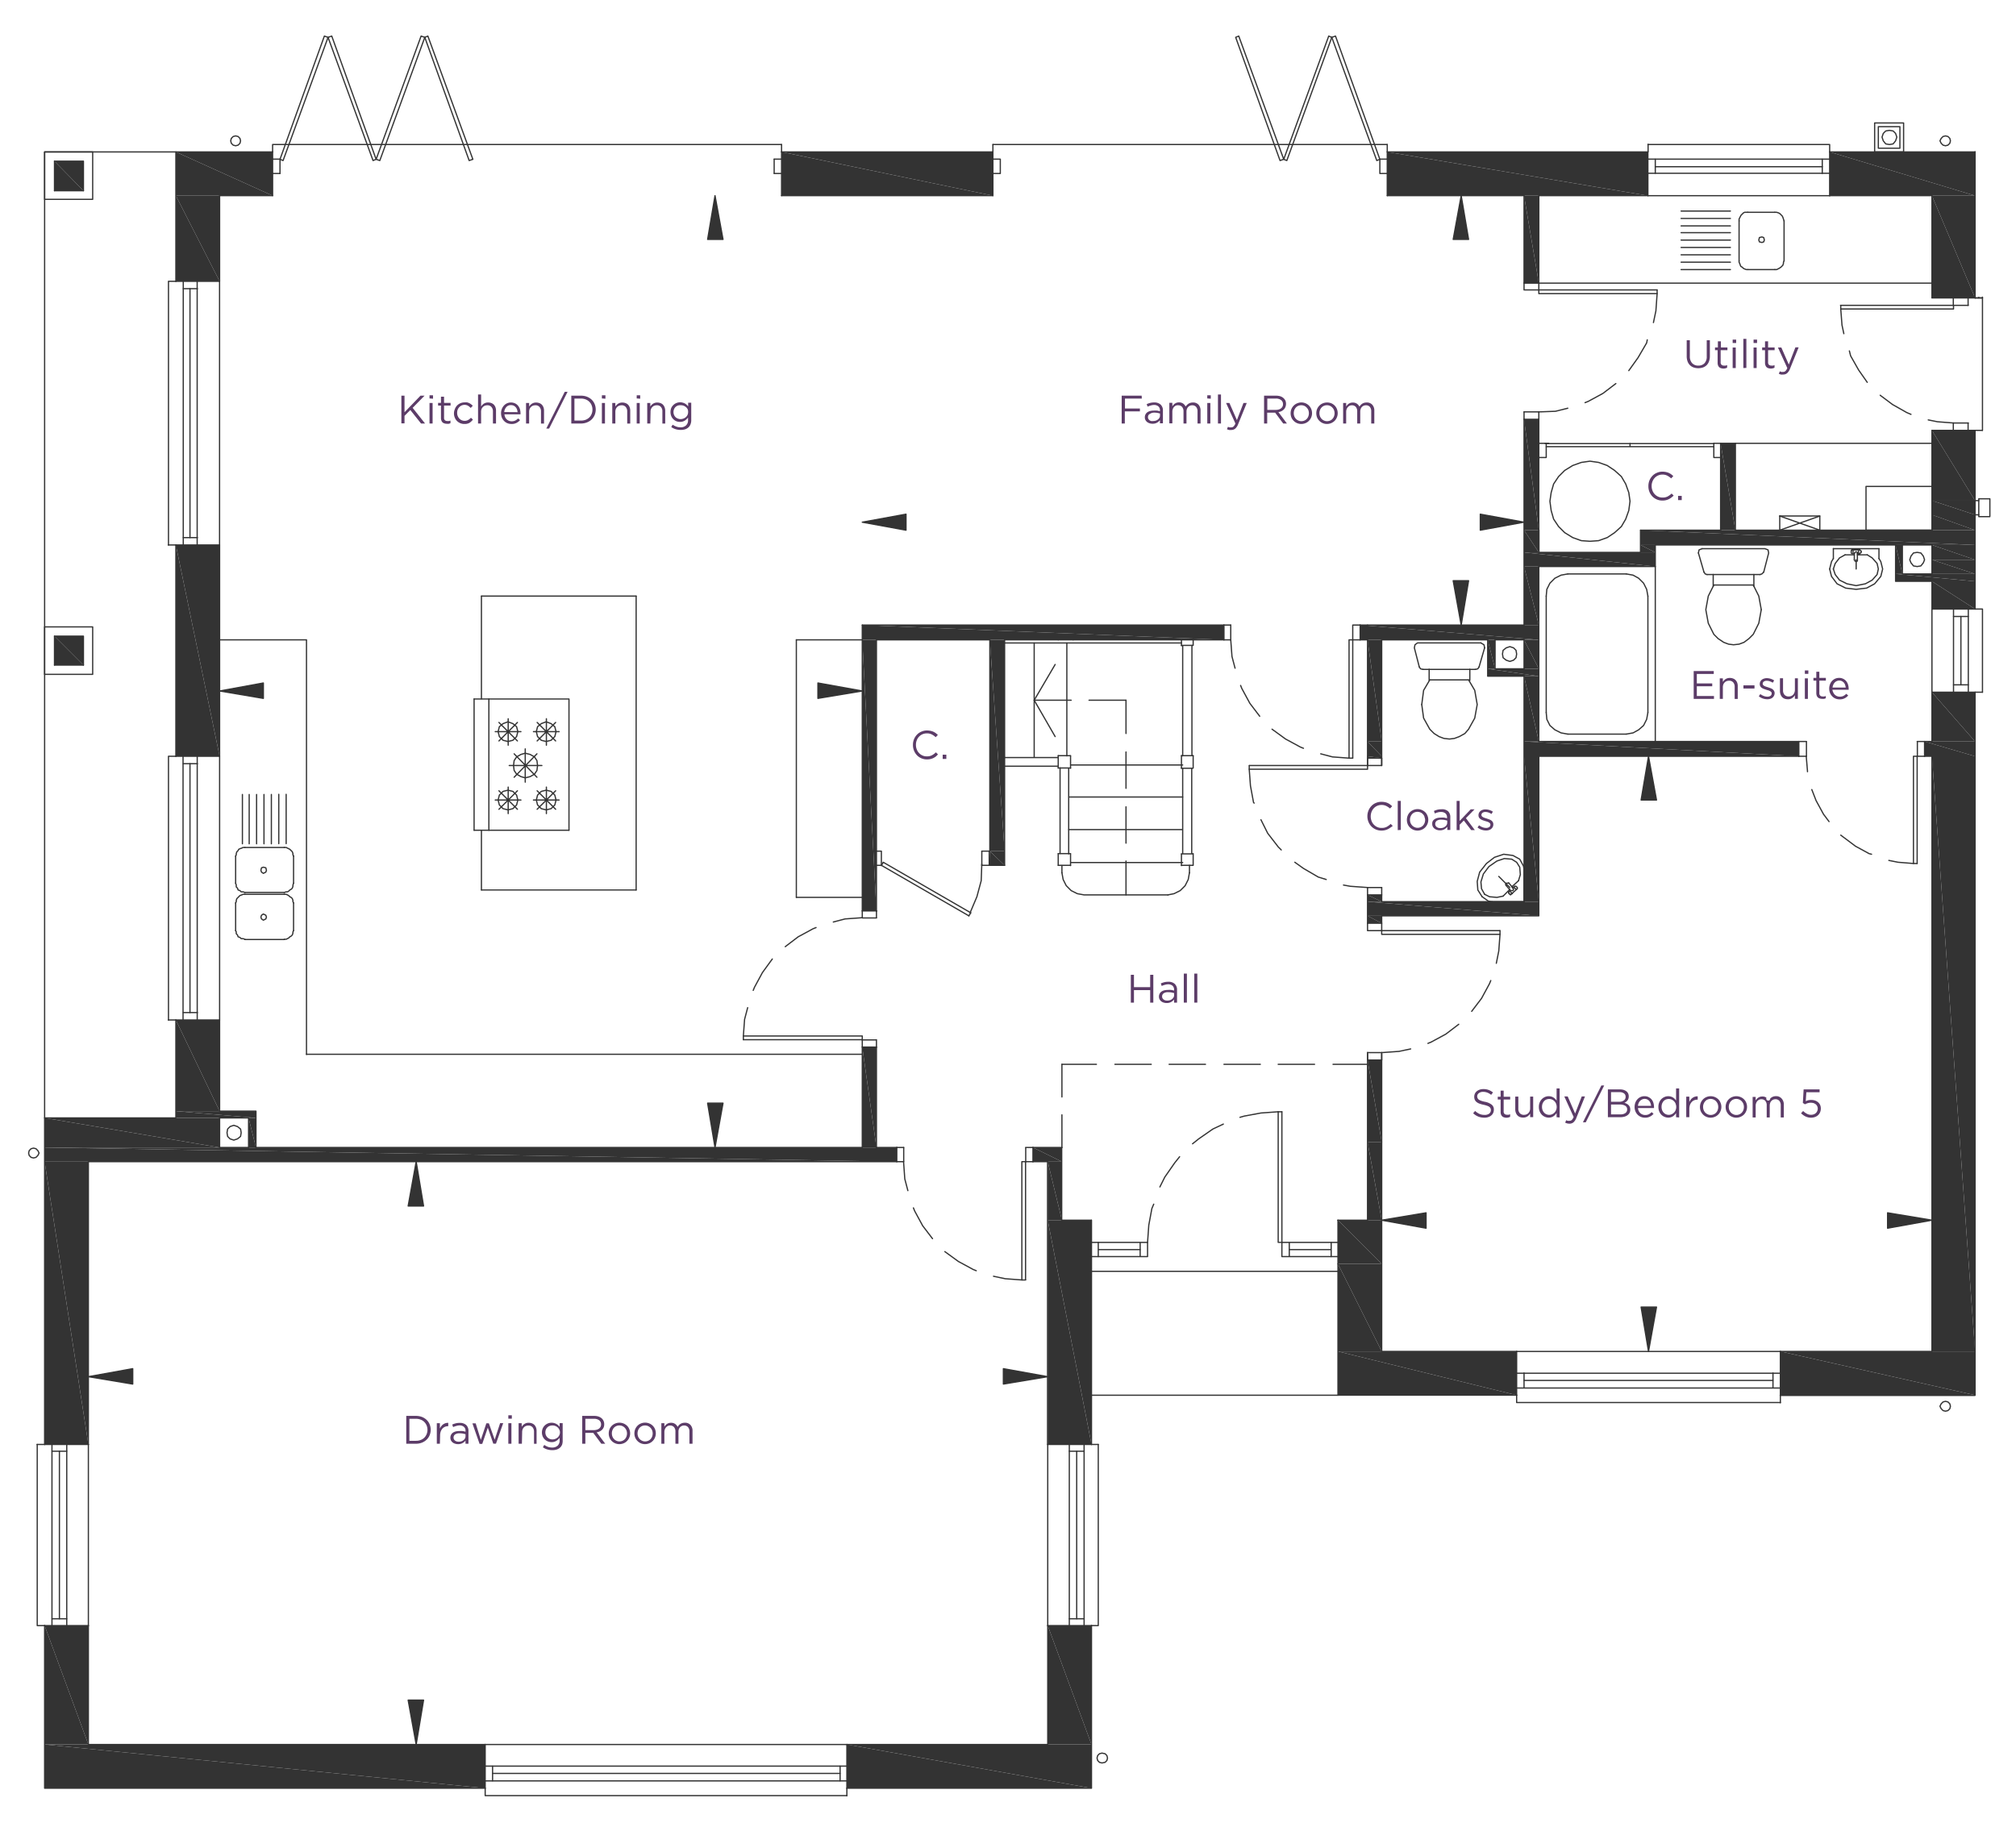 <svg xmlns="http://www.w3.org/2000/svg" viewBox="0 0 392.62 359.91"><defs><style>.cls-1{fill:#5c3c68;}.cls-2{fill:#333;fill-rule:evenodd;}.cls-3{fill:none;stroke:#333;stroke-linecap:round;stroke-linejoin:round;stroke-width:0.24px;}</style></defs><title>hawthorn-house-floorplan-gf</title><g id="Room_Labels" data-name="Room Labels"><path class="cls-1" d="M82.78,82.49H82l-2.09-2.63L78.78,81v1.46h-.61V77.07h.61V80.3l3.11-3.23h.79l-2.32,2.37Z"/><path class="cls-1" d="M83.65,77.61V77h.68v.66Zm0,4.88v-4h.6v4Z"/><path class="cls-1" d="M86.48,81.35a.64.64,0,0,0,.18.52.77.77,0,0,0,.49.14,1.36,1.36,0,0,0,.29,0,1.25,1.25,0,0,0,.29-.1v.51a1.18,1.18,0,0,1-.33.12,1.6,1.6,0,0,1-.39,0,1.33,1.33,0,0,1-.45-.07.89.89,0,0,1-.36-.19.83.83,0,0,1-.23-.36,1.29,1.29,0,0,1-.09-.51V79h-.56v-.53h.56v-1.2h.6v1.2h1.27V79H86.48Z"/><path class="cls-1" d="M91.43,82.36a1.82,1.82,0,0,1-.94.22A2,2,0,0,1,89,82a1.89,1.89,0,0,1-.43-.66,2.11,2.11,0,0,1,0-1.61A2,2,0,0,1,89,79a2,2,0,0,1,1.47-.62,2.78,2.78,0,0,1,.52,0,2.6,2.6,0,0,1,.42.15,3.17,3.17,0,0,1,.36.23,2.68,2.68,0,0,1,.3.28l-.4.42a2.64,2.64,0,0,0-.52-.43,1.36,1.36,0,0,0-.69-.17,1.39,1.39,0,0,0-.57.12,1.45,1.45,0,0,0-.45.33,1.64,1.64,0,0,0-.31.49,1.74,1.74,0,0,0-.1.61,1.57,1.57,0,0,0,.11.61,1.61,1.61,0,0,0,.31.5,1.39,1.39,0,0,0,.46.33,1.45,1.45,0,0,0,.59.12,1.37,1.37,0,0,0,.68-.17,2.49,2.49,0,0,0,.54-.43l.38.36A2.65,2.65,0,0,1,91.43,82.36Z"/><path class="cls-1" d="M93.7,82.49h-.6V76.84h.6v2.34a1.82,1.82,0,0,1,.52-.55,1.47,1.47,0,0,1,.85-.23,1.67,1.67,0,0,1,.65.12,1.39,1.39,0,0,1,.48.32,1.63,1.63,0,0,1,.3.51,1.93,1.93,0,0,1,.1.65v2.49H96V80.15a1.28,1.28,0,0,0-.29-.88,1,1,0,0,0-.82-.33,1.28,1.28,0,0,0-.48.09,1.08,1.08,0,0,0-.38.26,1.14,1.14,0,0,0-.25.39,1.46,1.46,0,0,0-.09.52Z"/><path class="cls-1" d="M98.39,81.28a1.38,1.38,0,0,0,.32.43,1.45,1.45,0,0,0,.43.26,1.43,1.43,0,0,0,.5.09,1.59,1.59,0,0,0,.72-.15,2.39,2.39,0,0,0,.55-.41l.37.33a2.23,2.23,0,0,1-.69.54,2,2,0,0,1-1,.21,2.08,2.08,0,0,1-.78-.15,1.81,1.81,0,0,1-.63-.43,2.06,2.06,0,0,1-.44-.66,2.34,2.34,0,0,1-.16-.85,2.25,2.25,0,0,1,.15-.82,2,2,0,0,1,.4-.66,1.89,1.89,0,0,1,.6-.45,1.93,1.93,0,0,1,1.56,0,1.66,1.66,0,0,1,.59.45,2.07,2.07,0,0,1,.37.67,2.82,2.82,0,0,1,.12.83v.09a.38.38,0,0,1,0,.1H98.24A1.65,1.65,0,0,0,98.39,81.28Zm2.41-1a2.08,2.08,0,0,0-.11-.52,1.36,1.36,0,0,0-.25-.44,1.4,1.4,0,0,0-.38-.3,1.29,1.29,0,0,0-.53-.11A1.14,1.14,0,0,0,99,79a1.21,1.21,0,0,0-.39.28,2.12,2.12,0,0,0-.28.43,1.93,1.93,0,0,0-.13.55Z"/><path class="cls-1" d="M103.05,82.49h-.6v-4h.6v.7a1.74,1.74,0,0,1,.53-.55,1.42,1.42,0,0,1,.84-.23,1.67,1.67,0,0,1,.65.12,1.23,1.23,0,0,1,.48.32,1.63,1.63,0,0,1,.3.51,1.93,1.93,0,0,1,.1.65v2.49h-.59V80.15a1.28,1.28,0,0,0-.29-.88,1,1,0,0,0-.82-.33,1.28,1.28,0,0,0-.48.09,1.08,1.08,0,0,0-.38.26,1.14,1.14,0,0,0-.25.39,1.46,1.46,0,0,0-.09.52Z"/><path class="cls-1" d="M110.54,76.31l-3.6,7.17h-.55l3.6-7.17Z"/><path class="cls-1" d="M115.81,80.84a2.73,2.73,0,0,1-.59.87,2.86,2.86,0,0,1-.92.57,3.11,3.11,0,0,1-1.16.21h-1.88V77.07h1.88a3.32,3.32,0,0,1,1.16.2,2.86,2.86,0,0,1,.92.57,2.59,2.59,0,0,1,.59.86,2.83,2.83,0,0,1,0,2.14Zm-.59-1.9a1.84,1.84,0,0,0-.45-.68,2,2,0,0,0-.7-.46,2.52,2.52,0,0,0-.93-.17h-1.27v4.29h1.27a2.52,2.52,0,0,0,.93-.16,2.11,2.11,0,0,0,.7-.45,1.92,1.92,0,0,0,.45-.68,2.13,2.13,0,0,0,.16-.84A2.18,2.18,0,0,0,115.22,78.94Z"/><path class="cls-1" d="M117.22,77.61V77h.69v.66Zm0,4.88v-4h.6v4Z"/><path class="cls-1" d="M119.84,82.49h-.6v-4h.6v.7a1.85,1.85,0,0,1,.53-.55,1.44,1.44,0,0,1,.84-.23,1.67,1.67,0,0,1,.65.12,1.23,1.23,0,0,1,.48.32,1.63,1.63,0,0,1,.3.51,1.93,1.93,0,0,1,.1.65v2.49h-.59V80.15a1.28,1.28,0,0,0-.29-.88,1,1,0,0,0-.82-.33,1.19,1.19,0,0,0-.47.09,1,1,0,0,0-.39.26,1.14,1.14,0,0,0-.25.39,1.46,1.46,0,0,0-.09.52Z"/><path class="cls-1" d="M124,77.61V77h.68v.66Zm0,4.88v-4h.59v4Z"/><path class="cls-1" d="M126.65,82.49h-.6v-4h.6v.7a1.7,1.7,0,0,1,.52-.55,1.47,1.47,0,0,1,.85-.23,1.62,1.62,0,0,1,.64.12,1.23,1.23,0,0,1,.48.32,1.63,1.63,0,0,1,.3.51,1.93,1.93,0,0,1,.11.65v2.49H129V80.15a1.27,1.27,0,0,0-.28-.88,1,1,0,0,0-.82-.33,1.24,1.24,0,0,0-.48.09.92.92,0,0,0-.38.26,1.16,1.16,0,0,0-.26.39,1.46,1.46,0,0,0-.08.52Z"/><path class="cls-1" d="M134.48,82.64a1.53,1.53,0,0,1-.41.61,1.83,1.83,0,0,1-.64.37,2.75,2.75,0,0,1-.84.12,3.43,3.43,0,0,1-1-.14,3,3,0,0,1-.86-.42l.27-.46a3.18,3.18,0,0,0,.73.38,2.37,2.37,0,0,0,.81.13,1.5,1.5,0,0,0,1.06-.36,1.34,1.34,0,0,0,.4-1.06v-.48a2.61,2.61,0,0,1-.64.6,1.74,1.74,0,0,1-.93.25,2,2,0,0,1-.7-.13,1.86,1.86,0,0,1-1-1,2.18,2.18,0,0,1,0-1.59,1.83,1.83,0,0,1,.43-.59,1.71,1.71,0,0,1,.6-.38,1.89,1.89,0,0,1,.7-.13,1.7,1.7,0,0,1,.51.07,1.84,1.84,0,0,1,.43.17,2.13,2.13,0,0,1,.34.25,2.61,2.61,0,0,1,.28.31v-.72h.6v3.31A2.19,2.19,0,0,1,134.48,82.64Zm-.55-2.91a1.27,1.27,0,0,0-.33-.43,1.58,1.58,0,0,0-.47-.28,1.67,1.67,0,0,0-.55-.09A1.61,1.61,0,0,0,132,79a1.34,1.34,0,0,0-.44.27,1.3,1.3,0,0,0-.29.43,1.48,1.48,0,0,0,0,1.12,1.32,1.32,0,0,0,.3.44,1.25,1.25,0,0,0,.44.27,1.39,1.39,0,0,0,.53.1,1.45,1.45,0,0,0,.55-.1,1.37,1.37,0,0,0,.47-.27,1.27,1.27,0,0,0,.33-.43,1.31,1.31,0,0,0,.12-.56A1.25,1.25,0,0,0,133.93,79.73Z"/><path class="cls-1" d="M222.37,77.63h-3.28v1.94H222v.56h-2.94v2.36h-.61V77.07h3.89Z"/><path class="cls-1" d="M224.06,79a2.92,2.92,0,0,0-.56.21l-.18-.49a4.12,4.12,0,0,1,.67-.24,3.1,3.1,0,0,1,.78-.09,1.78,1.78,0,0,1,1.26.41,1.53,1.53,0,0,1,.45,1.2v2.45h-.58v-.61a1.91,1.91,0,0,1-.56.48,1.69,1.69,0,0,1-.88.21,1.7,1.7,0,0,1-.55-.08,1.53,1.53,0,0,1-.48-.23,1.26,1.26,0,0,1-.34-.39,1.09,1.09,0,0,1-.13-.55,1.13,1.13,0,0,1,.13-.56,1.07,1.07,0,0,1,.35-.41,1.68,1.68,0,0,1,.54-.25,3,3,0,0,1,.69-.08,4.61,4.61,0,0,1,.68,0,4.9,4.9,0,0,1,.55.13v-.14a1,1,0,0,0-.31-.82,1.3,1.3,0,0,0-.88-.27A2.23,2.23,0,0,0,224.06,79Zm-.19,1.64a.73.73,0,0,0-.3.61.78.78,0,0,0,.08.35,1,1,0,0,0,.22.25,1.2,1.2,0,0,0,.32.16,1.67,1.67,0,0,0,.39,0,1.82,1.82,0,0,0,.52-.08,1.42,1.42,0,0,0,.42-.23,1.05,1.05,0,0,0,.29-.34.88.88,0,0,0,.1-.43v-.39l-.51-.12a4.23,4.23,0,0,0-.66-.05A1.43,1.43,0,0,0,223.87,80.68Z"/><path class="cls-1" d="M231.16,78.89a1.53,1.53,0,0,1,.31-.26,1.46,1.46,0,0,1,.38-.17,1.75,1.75,0,0,1,.48-.06,1.39,1.39,0,0,1,1.09.43,1.7,1.7,0,0,1,.39,1.18v2.48h-.59V80.15a1.29,1.29,0,0,0-.28-.9,1,1,0,0,0-.76-.31,1.16,1.16,0,0,0-.42.08,1.13,1.13,0,0,0-.36.24,1.28,1.28,0,0,0-.24.39,1.47,1.47,0,0,0-.09.53v2.31h-.58V80.13a1.33,1.33,0,0,0-.28-.88,1,1,0,0,0-.75-.31A1,1,0,0,0,229,79a1.07,1.07,0,0,0-.36.27,1.05,1.05,0,0,0-.23.4,1.35,1.35,0,0,0-.09.5v2.29h-.59v-4h.59v.68a3.15,3.15,0,0,1,.22-.29,1.31,1.31,0,0,1,.28-.24,1.27,1.27,0,0,1,.35-.17,1.42,1.42,0,0,1,.44-.06,1.36,1.36,0,0,1,.81.23,1.47,1.47,0,0,1,.48.57A2.34,2.34,0,0,1,231.16,78.89Z"/><path class="cls-1" d="M235.12,77.61V77h.68v.66Zm0,4.88v-4h.6v4Z"/><path class="cls-1" d="M237.2,82.49V76.84h.59v5.65Z"/><path class="cls-1" d="M241.13,82.62a2.18,2.18,0,0,1-.57.87,1.17,1.17,0,0,1-.76.26,2,2,0,0,1-.45,0,3.25,3.25,0,0,1-.4-.15l.2-.47a1.72,1.72,0,0,0,.29.11,1.65,1.65,0,0,0,.34,0,.64.64,0,0,0,.45-.16,1.62,1.62,0,0,0,.37-.59l-1.82-4h.65l1.46,3.34,1.28-3.34h.64Z"/><path class="cls-1" d="M249.91,82.49l-1.57-2.11h-1.55v2.11h-.61V77.07h2.33a2.88,2.88,0,0,1,.81.11,1.88,1.88,0,0,1,.61.33,1.77,1.77,0,0,1,.4.51,1.68,1.68,0,0,1,0,1.27,1.38,1.38,0,0,1-.31.47,1.8,1.8,0,0,1-.47.33,1.87,1.87,0,0,1-.58.18l1.66,2.22Zm-.42-4.57a1.63,1.63,0,0,0-1-.29h-1.68v2.21h1.67a2,2,0,0,0,.56-.08,1.3,1.3,0,0,0,.44-.22,1.09,1.09,0,0,0,.29-.35,1.06,1.06,0,0,0,.1-.48A1,1,0,0,0,249.49,77.92Z"/><path class="cls-1" d="M255.36,81.29a1.91,1.91,0,0,1-.44.67,1.93,1.93,0,0,1-.66.45,2.14,2.14,0,0,1-.84.17,2.09,2.09,0,0,1-.83-.17,2,2,0,0,1-.65-.45,1.91,1.91,0,0,1-.44-.66,2.24,2.24,0,0,1,0-1.61,2.05,2.05,0,0,1,.44-.67,1.93,1.93,0,0,1,.66-.45,2.07,2.07,0,0,1,2.77,1.11,2.15,2.15,0,0,1,.15.8A2,2,0,0,1,255.36,81.29Zm-.56-1.41a1.49,1.49,0,0,0-.32-.49,1.32,1.32,0,0,0-.47-.34,1.51,1.51,0,0,0-1.18,0,1.29,1.29,0,0,0-.46.33,1.44,1.44,0,0,0-.3.49,1.74,1.74,0,0,0-.11.61,1.78,1.78,0,0,0,.11.61,1.64,1.64,0,0,0,.31.49,1.43,1.43,0,0,0,.47.33,1.31,1.31,0,0,0,.59.13,1.41,1.41,0,0,0,.59-.12,1.33,1.33,0,0,0,.47-.33,1.44,1.44,0,0,0,.3-.49,1.74,1.74,0,0,0,.11-.61A1.78,1.78,0,0,0,254.8,79.88Z"/><path class="cls-1" d="M260.36,81.29a2,2,0,0,1-.43.67,2.08,2.08,0,0,1-.67.45,2.14,2.14,0,0,1-.84.17,2,2,0,0,1-.82-.17,1.93,1.93,0,0,1-.66-.45,1.91,1.91,0,0,1-.44-.66,2.24,2.24,0,0,1,0-1.61,2.05,2.05,0,0,1,.44-.67,1.93,1.93,0,0,1,.66-.45,2.1,2.1,0,0,1,.84-.17,2,2,0,0,1,1.93,1.28,2.15,2.15,0,0,1,.15.8A2,2,0,0,1,260.36,81.29Zm-.56-1.41a1.49,1.49,0,0,0-.32-.49,1.32,1.32,0,0,0-.47-.34,1.41,1.41,0,0,0-.59-.12,1.45,1.45,0,0,0-.59.12,1.29,1.29,0,0,0-.46.33,1.44,1.44,0,0,0-.3.49,1.74,1.74,0,0,0-.11.61,1.78,1.78,0,0,0,.11.61,1.64,1.64,0,0,0,.31.49,1.43,1.43,0,0,0,.47.33,1.31,1.31,0,0,0,.59.13,1.5,1.5,0,0,0,.6-.12,1.39,1.39,0,0,0,.46-.33,1.44,1.44,0,0,0,.3-.49,1.74,1.74,0,0,0,.11-.61A1.78,1.78,0,0,0,259.8,79.88Z"/><path class="cls-1" d="M265,78.89a1.48,1.48,0,0,1,.3-.26,1.63,1.63,0,0,1,.38-.17,1.86,1.86,0,0,1,.48-.06,1.38,1.38,0,0,1,1.09.43,1.66,1.66,0,0,1,.4,1.18v2.48h-.6V80.15a1.34,1.34,0,0,0-.27-.9,1,1,0,0,0-.77-.31,1.16,1.16,0,0,0-.42.08,1.09,1.09,0,0,0-.35.24,1,1,0,0,0-.24.39,1.47,1.47,0,0,0-.09.53v2.31h-.59V80.13a1.27,1.27,0,0,0-.28-.88,1,1,0,0,0-.75-.31,1,1,0,0,0-.44.09,1,1,0,0,0-.35.27,1.07,1.07,0,0,0-.24.4,1.35,1.35,0,0,0-.09.5v2.29h-.59v-4h.59v.68a3.15,3.15,0,0,1,.22-.29,1.61,1.61,0,0,1,.28-.24,1.27,1.27,0,0,1,.35-.17,1.53,1.53,0,0,1,.45-.06,1.35,1.35,0,0,1,.8.23,1.47,1.47,0,0,1,.48.57A2.42,2.42,0,0,1,265,78.89Z"/><path class="cls-1" d="M333,69.37a3.05,3.05,0,0,1-.16,1,2,2,0,0,1-.46.75,2,2,0,0,1-.71.45,2.93,2.93,0,0,1-1.85,0,2,2,0,0,1-.71-.45,2,2,0,0,1-.46-.74,2.86,2.86,0,0,1-.16-1V66.27h.61v3.11a1.91,1.91,0,0,0,.44,1.35,1.57,1.57,0,0,0,1.22.48,1.6,1.6,0,0,0,1.19-.45,1.86,1.86,0,0,0,.44-1.34V66.27H333Z"/><path class="cls-1" d="M335.1,70.55a.61.61,0,0,0,.19.52.73.73,0,0,0,.49.14,1.36,1.36,0,0,0,.29,0,1.06,1.06,0,0,0,.29-.11v.52a1.31,1.31,0,0,1-.33.12,1.6,1.6,0,0,1-.39.05,1.63,1.63,0,0,1-.45-.07.89.89,0,0,1-.36-.19,1,1,0,0,1-.24-.36,1.52,1.52,0,0,1-.08-.51V68.21H334v-.53h.56v-1.2h.59v1.2h1.27v.53H335.1Z"/><path class="cls-1" d="M337.44,66.81v-.66h.68v.66Zm0,4.88v-4h.6v4Z"/><path class="cls-1" d="M339.52,71.69V66h.59v5.66Z"/><path class="cls-1" d="M341.51,66.81v-.66h.68v.66Zm0,4.88v-4h.6v4Z"/><path class="cls-1" d="M344.34,70.55a.64.64,0,0,0,.18.52.77.77,0,0,0,.49.14,1.36,1.36,0,0,0,.29,0,1,1,0,0,0,.29-.11v.52a1.18,1.18,0,0,1-.33.12,1.48,1.48,0,0,1-.39.05,1.63,1.63,0,0,1-.45-.07.89.89,0,0,1-.36-.19.83.83,0,0,1-.23-.36,1.29,1.29,0,0,1-.09-.51V68.21h-.56v-.53h.56v-1.2h.6v1.2h1.27v.53h-1.27Z"/><path class="cls-1" d="M348.61,71.82a2.18,2.18,0,0,1-.57.87,1.17,1.17,0,0,1-.76.26,2.06,2.06,0,0,1-.45,0,3.25,3.25,0,0,1-.4-.15l.2-.48a1.19,1.19,0,0,0,.29.12,1.72,1.72,0,0,0,.34,0,.64.64,0,0,0,.45-.16,1.62,1.62,0,0,0,.37-.59l-1.82-4h.66L348.37,71l1.29-3.34h.63Z"/><path class="cls-1" d="M333.76,131.27h-3.3v1.85h3v.55h-3v1.9h3.34v.56h-3.95v-5.42h3.91Z"/><path class="cls-1" d="M335.53,136.13h-.6v-4h.6v.7a1.82,1.82,0,0,1,.52-.55,1.47,1.47,0,0,1,.85-.23,1.59,1.59,0,0,1,.64.12,1.23,1.23,0,0,1,.48.32,1.4,1.4,0,0,1,.31.51,1.93,1.93,0,0,1,.1.65v2.49h-.6v-2.34a1.27,1.27,0,0,0-.28-.88,1,1,0,0,0-.82-.33,1.28,1.28,0,0,0-.48.09,1,1,0,0,0-.38.26,1.14,1.14,0,0,0-.25.39,1.44,1.44,0,0,0-.09.51Z"/><path class="cls-1" d="M339.54,134.11v-.62h2.15v.62Z"/><path class="cls-1" d="M345.49,135.51a1.1,1.1,0,0,1-.3.38,1.2,1.2,0,0,1-.45.23,1.69,1.69,0,0,1-.56.08,2.67,2.67,0,0,1-1.65-.58l.3-.43a2.68,2.68,0,0,0,.68.38,1.93,1.93,0,0,0,.7.13,1,1,0,0,0,.6-.17.55.55,0,0,0,.23-.46v0a.4.4,0,0,0-.08-.26.67.67,0,0,0-.22-.18,1.35,1.35,0,0,0-.32-.15l-.38-.11-.47-.16a2,2,0,0,1-.42-.2,1,1,0,0,1-.31-.31.83.83,0,0,1-.12-.46v0a1,1,0,0,1,.1-.47,1.09,1.09,0,0,1,.28-.36,1.23,1.23,0,0,1,.44-.23,1.57,1.57,0,0,1,.54-.09,2.66,2.66,0,0,1,1.44.45l-.27.44a3.1,3.1,0,0,0-.58-.28,1.89,1.89,0,0,0-.6-.1.9.9,0,0,0-.57.16.51.51,0,0,0-.21.42h0a.37.37,0,0,0,.09.25.62.62,0,0,0,.23.18,1.72,1.72,0,0,0,.33.14l.38.12.46.16a1.83,1.83,0,0,1,.42.21,1.1,1.1,0,0,1,.29.32.85.85,0,0,1,.12.46h0A1.07,1.07,0,0,1,345.49,135.51Z"/><path class="cls-1" d="M349.56,132.12h.58v4h-.58v-.7a1.85,1.85,0,0,1-.53.55,1.39,1.39,0,0,1-.84.23,1.84,1.84,0,0,1-.65-.11,1.37,1.37,0,0,1-.48-.33,1.53,1.53,0,0,1-.3-.51,1.93,1.93,0,0,1-.11-.65v-2.49h.6v2.34a1.27,1.27,0,0,0,.28.88,1.06,1.06,0,0,0,.83.33,1.23,1.23,0,0,0,.47-.09,1,1,0,0,0,.38-.25,1.28,1.28,0,0,0,.25-.4,1.45,1.45,0,0,0,.1-.51Z"/><path class="cls-1" d="M351.5,131.25v-.66h.68v.66Zm0,4.88v-4h.59v4Z"/><path class="cls-1" d="M354.32,135a.64.64,0,0,0,.19.52.75.75,0,0,0,.49.14,1.36,1.36,0,0,0,.29,0,1.43,1.43,0,0,0,.29-.1V136a1.46,1.46,0,0,1-.33.12,1.6,1.6,0,0,1-.39,0,1.33,1.33,0,0,1-.45-.07.89.89,0,0,1-.36-.19,1,1,0,0,1-.24-.36,1.52,1.52,0,0,1-.08-.51v-2.42h-.56v-.53h.56v-1.2h.59v1.2h1.27v.53h-1.27Z"/><path class="cls-1" d="M357.05,134.92a1.38,1.38,0,0,0,.32.43,1.34,1.34,0,0,0,.43.26,1.43,1.43,0,0,0,.5.09,1.59,1.59,0,0,0,.72-.15,2.14,2.14,0,0,0,.54-.41l.38.33a2.23,2.23,0,0,1-.69.54,2,2,0,0,1-1,.21,2,2,0,0,1-.78-.15,1.81,1.81,0,0,1-.63-.43,2.06,2.06,0,0,1-.44-.66,2.34,2.34,0,0,1-.16-.85,2.25,2.25,0,0,1,.15-.82,1.89,1.89,0,0,1,.39-.66,1.93,1.93,0,0,1,.61-.45,1.8,1.8,0,0,1,.77-.16,1.67,1.67,0,0,1,.79.17,1.75,1.75,0,0,1,.59.45,1.88,1.88,0,0,1,.36.67,2.53,2.53,0,0,1,.13.83v.09a.38.38,0,0,1,0,.1h-3.17A1.72,1.72,0,0,0,357.05,134.92Zm2.41-1a2.11,2.11,0,0,0-.12-.51,1.34,1.34,0,0,0-.24-.44,1.45,1.45,0,0,0-.39-.3,1.21,1.21,0,0,0-.52-.11,1.14,1.14,0,0,0-.49.11,1.21,1.21,0,0,0-.39.28,1.6,1.6,0,0,0-.28.43,2,2,0,0,0-.14.54Z"/><path class="cls-1" d="M287.76,213.88a.66.66,0,0,0,.22.29,1.87,1.87,0,0,0,.45.23,4.89,4.89,0,0,0,.73.2,3.12,3.12,0,0,1,1.34.56,1.18,1.18,0,0,1,.43,1,1.53,1.53,0,0,1-.14.64,1.37,1.37,0,0,1-.38.48,1.54,1.54,0,0,1-.58.31,2.21,2.21,0,0,1-.74.11,3.23,3.23,0,0,1-1.19-.21,3.29,3.29,0,0,1-1-.65l.38-.45a3.1,3.1,0,0,0,.86.58,2.41,2.41,0,0,0,1,.19,1.39,1.39,0,0,0,.88-.25.82.82,0,0,0,.33-.68.9.9,0,0,0-.06-.34.83.83,0,0,0-.22-.28,1.56,1.56,0,0,0-.43-.22,4.9,4.9,0,0,0-.71-.2,5.74,5.74,0,0,1-.81-.23,1.93,1.93,0,0,1-.57-.32,1.13,1.13,0,0,1-.33-.43,1.51,1.51,0,0,1-.11-.59,1.47,1.47,0,0,1,.13-.6,1.4,1.4,0,0,1,.37-.47,1.94,1.94,0,0,1,.57-.31,2.3,2.3,0,0,1,.71-.11,3,3,0,0,1,1,.16,3.2,3.2,0,0,1,.87.5l-.36.47a2.53,2.53,0,0,0-.76-.45,2.4,2.4,0,0,0-.8-.14,1.43,1.43,0,0,0-.48.07,1.23,1.23,0,0,0-.36.19.81.81,0,0,0-.24.28.78.78,0,0,0-.08.35A.77.77,0,0,0,287.76,213.88Z"/><path class="cls-1" d="M292.84,216.47a.61.61,0,0,0,.19.52.79.79,0,0,0,.49.14,1.43,1.43,0,0,0,.29,0,1.06,1.06,0,0,0,.29-.11v.52a2.19,2.19,0,0,1-.33.12,1.6,1.6,0,0,1-.39.05,1.63,1.63,0,0,1-.45-.07.89.89,0,0,1-.36-.19,1,1,0,0,1-.24-.36,1.3,1.3,0,0,1-.08-.51v-2.42h-.56v-.53h.56v-1.2h.59v1.2h1.27v.53h-1.27Z"/><path class="cls-1" d="M298,213.6h.59v4H298v-.7a1.7,1.7,0,0,1-.52.55,1.47,1.47,0,0,1-.85.23,1.83,1.83,0,0,1-.64-.11,1.37,1.37,0,0,1-.48-.33,1.53,1.53,0,0,1-.3-.51,1.93,1.93,0,0,1-.11-.65V213.6h.6v2.34a1.27,1.27,0,0,0,.28.88,1.06,1.06,0,0,0,.83.33,1.23,1.23,0,0,0,.47-.09,1,1,0,0,0,.38-.26,1.14,1.14,0,0,0,.25-.39,1.46,1.46,0,0,0,.09-.52Z"/><path class="cls-1" d="M303.15,217.61v-.81c-.09.12-.18.23-.28.34a1.58,1.58,0,0,1-.34.29,1.4,1.4,0,0,1-.41.19,1.61,1.61,0,0,1-.51.07,1.86,1.86,0,0,1-.7-.14,1.9,1.9,0,0,1-.61-.4,2.06,2.06,0,0,1-.44-.66,2.23,2.23,0,0,1-.16-.88,2.19,2.19,0,0,1,.16-.88,2.06,2.06,0,0,1,.44-.66,1.93,1.93,0,0,1,.61-.41,1.86,1.86,0,0,1,.7-.14,1.82,1.82,0,0,1,.93.25,2.24,2.24,0,0,1,.34.27,3.92,3.92,0,0,1,.27.33V212h.59v5.66Zm-.1-2.64a1.51,1.51,0,0,0-.33-.49,1.62,1.62,0,0,0-.46-.31,1.41,1.41,0,0,0-.54-.11,1.63,1.63,0,0,0-.55.1,1.23,1.23,0,0,0-.44.3,1.64,1.64,0,0,0-.31.49,1.88,1.88,0,0,0-.11.65,1.83,1.83,0,0,0,.11.64,1.64,1.64,0,0,0,.31.49,1.25,1.25,0,0,0,.45.31,1.38,1.38,0,0,0,1.08,0,1.62,1.62,0,0,0,.46-.31,1.51,1.51,0,0,0,.33-.49,1.69,1.69,0,0,0,.12-.64A1.61,1.61,0,0,0,303.05,215Z"/><path class="cls-1" d="M307,217.74a2.18,2.18,0,0,1-.57.87,1.17,1.17,0,0,1-.76.26,2.14,2.14,0,0,1-.45-.05,3.25,3.25,0,0,1-.4-.15l.2-.48a1.38,1.38,0,0,0,.29.12,1.72,1.72,0,0,0,.34,0,.68.68,0,0,0,.46-.16,1.77,1.77,0,0,0,.36-.59l-1.82-4h.66l1.45,3.34,1.29-3.34h.63Z"/><path class="cls-1" d="M312.42,211.43l-3.59,7.17h-.55l3.59-7.17Z"/><path class="cls-1" d="M316.17,212.28a2,2,0,0,1,.55.27,1.14,1.14,0,0,1,.36.43,1.31,1.31,0,0,1,.12.56,1.33,1.33,0,0,1-.07.47,1,1,0,0,1-.2.36,1.33,1.33,0,0,1-.27.26,1.59,1.59,0,0,1-.31.17,2.25,2.25,0,0,1,.45.19,1.38,1.38,0,0,1,.36.26,1.15,1.15,0,0,1,.25.37,1.31,1.31,0,0,1,.09.5,1.45,1.45,0,0,1-.13.63,1.36,1.36,0,0,1-.4.46,1.88,1.88,0,0,1-.62.3,3.39,3.39,0,0,1-.81.1h-2.4v-5.42h2.3A2.75,2.75,0,0,1,316.17,212.28Zm.07,2.07a.82.82,0,0,0,.35-.73.77.77,0,0,0-.31-.65,1.4,1.4,0,0,0-.88-.24h-1.65v1.87h1.6A1.46,1.46,0,0,0,316.24,214.35Zm.3,2.46a.83.83,0,0,0,.35-.73.78.78,0,0,0-.36-.69,1.94,1.94,0,0,0-1.07-.25h-1.71v1.92h1.82A1.64,1.64,0,0,0,316.54,216.81Z"/><path class="cls-1" d="M319.15,216.4a1.35,1.35,0,0,0,.31.43,1.5,1.5,0,0,0,.44.26,1.39,1.39,0,0,0,.5.09,1.59,1.59,0,0,0,.72-.15,2.34,2.34,0,0,0,.54-.41l.37.33a2.23,2.23,0,0,1-.69.54,2,2,0,0,1-1,.21,2,2,0,0,1-.77-.15,2,2,0,0,1-.64-.43,2,2,0,0,1-.43-.66,2.15,2.15,0,0,1-.16-.85,2.48,2.48,0,0,1,.14-.82,2.08,2.08,0,0,1,.4-.66,1.83,1.83,0,0,1,.61-.45,1.77,1.77,0,0,1,.77-.16,1.7,1.7,0,0,1,.79.17,1.75,1.75,0,0,1,.59.45,1.88,1.88,0,0,1,.36.67,2.82,2.82,0,0,1,.12.83v.19H319A1.51,1.51,0,0,0,319.15,216.4Zm2.4-1a1.72,1.72,0,0,0-.11-.51,1.55,1.55,0,0,0-.24-.44,1.45,1.45,0,0,0-.39-.3,1.25,1.25,0,0,0-.53-.11,1.13,1.13,0,0,0-.48.11,1.21,1.21,0,0,0-.39.28,1.39,1.39,0,0,0-.28.43,2,2,0,0,0-.14.54Z"/><path class="cls-1" d="M326.42,217.61v-.81a2.88,2.88,0,0,1-.27.34,1.58,1.58,0,0,1-.34.29,1.4,1.4,0,0,1-.41.19,1.66,1.66,0,0,1-.51.07,1.86,1.86,0,0,1-.7-.14,1.94,1.94,0,0,1-.62-.4,2,2,0,0,1-.43-.66,2.23,2.23,0,0,1-.16-.88,2.19,2.19,0,0,1,.16-.88,2,2,0,0,1,.43-.66,2,2,0,0,1,.62-.41,1.86,1.86,0,0,1,.7-.14,1.82,1.82,0,0,1,.93.25,2.24,2.24,0,0,1,.34.27,2.5,2.5,0,0,1,.26.33V212h.6v5.66Zm-.09-2.64a1.51,1.51,0,0,0-.33-.49,1.77,1.77,0,0,0-.46-.31,1.49,1.49,0,0,0-.54-.11,1.63,1.63,0,0,0-.55.1,1.37,1.37,0,0,0-.45.3,1.84,1.84,0,0,0-.3.49,1.88,1.88,0,0,0-.11.65,1.83,1.83,0,0,0,.11.64,1.64,1.64,0,0,0,.31.49,1.25,1.25,0,0,0,.45.31,1.41,1.41,0,0,0,.54.11,1.49,1.49,0,0,0,.54-.11,1.77,1.77,0,0,0,.46-.31,1.51,1.51,0,0,0,.33-.49,1.69,1.69,0,0,0,.12-.64A1.61,1.61,0,0,0,326.33,215Z"/><path class="cls-1" d="M329,217.61h-.6v-4h.6v1.05a1.92,1.92,0,0,1,.27-.46,1.62,1.62,0,0,1,1.36-.66v.65h-.05a1.78,1.78,0,0,0-.61.11,1.5,1.5,0,0,0-.51.35,1.74,1.74,0,0,0-.34.58,2.39,2.39,0,0,0-.12.79Z"/><path class="cls-1" d="M335.08,216.41a1.91,1.91,0,0,1-.44.67,1.93,1.93,0,0,1-.66.45,2.14,2.14,0,0,1-.84.17,2.09,2.09,0,0,1-.83-.17,2,2,0,0,1-.65-.45,2.12,2.12,0,0,1-.44-.66,2.24,2.24,0,0,1,0-1.61,2.05,2.05,0,0,1,.44-.67,1.93,1.93,0,0,1,.66-.45,2.14,2.14,0,0,1,1.67,0,2.18,2.18,0,0,1,.66.44,1.88,1.88,0,0,1,.43.67,2,2,0,0,1,.16.8A2.05,2.05,0,0,1,335.08,216.41Zm-.56-1.41a1.64,1.64,0,0,0-.32-.5,1.43,1.43,0,0,0-.47-.33,1.46,1.46,0,0,0-1.18,0,1.13,1.13,0,0,0-.46.34,1.44,1.44,0,0,0-.3.49,1.54,1.54,0,0,0-.11.61,1.78,1.78,0,0,0,.11.61,1.64,1.64,0,0,0,.31.49,1.43,1.43,0,0,0,.47.33,1.31,1.31,0,0,0,.59.13,1.45,1.45,0,0,0,.59-.12,1.41,1.41,0,0,0,.77-.82,1.74,1.74,0,0,0,.11-.61A1.78,1.78,0,0,0,334.52,215Z"/><path class="cls-1" d="M340.08,216.41a2,2,0,0,1-.43.67,2.08,2.08,0,0,1-.67.45,2.14,2.14,0,0,1-.84.17,2,2,0,0,1-.82-.17,1.93,1.93,0,0,1-.66-.45,2.12,2.12,0,0,1-.44-.66,2.24,2.24,0,0,1,0-1.61,2.05,2.05,0,0,1,.44-.67,1.93,1.93,0,0,1,.66-.45,2.14,2.14,0,0,1,1.67,0,2,2,0,0,1,1.1,1.11,2.15,2.15,0,0,1,.15.8A2.05,2.05,0,0,1,340.08,216.41Zm-.56-1.41a1.64,1.64,0,0,0-.32-.5,1.43,1.43,0,0,0-.47-.33,1.46,1.46,0,0,0-1.18,0,1.2,1.2,0,0,0-.46.34,1.44,1.44,0,0,0-.3.49,1.74,1.74,0,0,0-.11.61,1.78,1.78,0,0,0,.11.61,1.64,1.64,0,0,0,.31.49,1.43,1.43,0,0,0,.47.33,1.31,1.31,0,0,0,.59.13,1.41,1.41,0,0,0,.59-.12,1.33,1.33,0,0,0,.47-.33,1.44,1.44,0,0,0,.3-.49,1.74,1.74,0,0,0,.11-.61A1.78,1.78,0,0,0,339.52,215Z"/><path class="cls-1" d="M344.74,214a1.25,1.25,0,0,1,.3-.26,1.46,1.46,0,0,1,.38-.17,1.8,1.8,0,0,1,.48-.06A1.39,1.39,0,0,1,347,214a1.68,1.68,0,0,1,.4,1.18v2.48h-.6v-2.34a1.34,1.34,0,0,0-.27-.9,1,1,0,0,0-.77-.31,1.16,1.16,0,0,0-.42.08,1.09,1.09,0,0,0-.35.24,1,1,0,0,0-.24.39,1.47,1.47,0,0,0-.09.53v2.31h-.59v-2.36a1.27,1.27,0,0,0-.28-.88,1,1,0,0,0-.75-.31,1,1,0,0,0-.44.09,1.07,1.07,0,0,0-.36.27,1.2,1.2,0,0,0-.23.4,1.35,1.35,0,0,0-.09.5v2.29h-.59v-4h.59v.68a3.15,3.15,0,0,1,.22-.29,1.61,1.61,0,0,1,.28-.24,1.27,1.27,0,0,1,.35-.17,1.53,1.53,0,0,1,.45-.06,1.29,1.29,0,0,1,.8.23.39.39,0,1,0,.73.26Z"/><path class="cls-1" d="M351.26,212.19h3.11v.56h-2.58l-.12,1.74a3.23,3.23,0,0,1,.49-.18,2.46,2.46,0,0,1,.58-.06,2.5,2.5,0,0,1,.74.11,1.88,1.88,0,0,1,.59.33,1.58,1.58,0,0,1,.4.52,1.75,1.75,0,0,1,.14.7,1.9,1.9,0,0,1-.14.73,1.66,1.66,0,0,1-1,.93,2.16,2.16,0,0,1-.78.13,2.4,2.4,0,0,1-1.07-.24,3.21,3.21,0,0,1-.86-.62l.4-.44a3,3,0,0,0,.74.54,1.61,1.61,0,0,0,.8.2,1.51,1.51,0,0,0,.53-.09,1.13,1.13,0,0,0,.41-.25,1.1,1.1,0,0,0,.27-.38,1.3,1.3,0,0,0,.1-.49,1.15,1.15,0,0,0-.1-.46,1.07,1.07,0,0,0-.27-.36,1.49,1.49,0,0,0-.43-.24,1.92,1.92,0,0,0-.55-.08,2,2,0,0,0-.62.09,2.71,2.71,0,0,0-.52.22l-.41-.27Z"/><path class="cls-1" d="M83.67,279.56a2.45,2.45,0,0,1-.59.86,2.78,2.78,0,0,1-.91.58,3.2,3.2,0,0,1-1.17.21H79.12v-5.42H81a3.42,3.42,0,0,1,1.17.2,2.92,2.92,0,0,1,.91.57,2.45,2.45,0,0,1,.59.86,2.83,2.83,0,0,1,0,2.14Zm-.58-1.9a2.12,2.12,0,0,0-.45-.68,1.94,1.94,0,0,0-.71-.46,2.52,2.52,0,0,0-.93-.17H79.73v4.29H81a2.52,2.52,0,0,0,.93-.16,2.05,2.05,0,0,0,.71-.45,2.24,2.24,0,0,0,.45-.68,2.34,2.34,0,0,0,.16-.85A2.37,2.37,0,0,0,83.09,277.66Z"/><path class="cls-1" d="M85.67,281.21h-.6v-4h.6v1.05a1.92,1.92,0,0,1,.27-.46,1.62,1.62,0,0,1,1.36-.66v.65h0a1.8,1.8,0,0,0-.62.11,1.6,1.6,0,0,0-.51.35,1.93,1.93,0,0,0-.34.58,2.39,2.39,0,0,0-.12.79Z"/><path class="cls-1" d="M88.82,277.76a2.78,2.78,0,0,0-.57.21l-.18-.49a4.49,4.49,0,0,1,.67-.24,3.12,3.12,0,0,1,.79-.09,1.82,1.82,0,0,1,1.26.41,1.56,1.56,0,0,1,.44,1.2v2.45h-.57v-.61a2,2,0,0,1-.57.48,1.69,1.69,0,0,1-.88.21,1.7,1.7,0,0,1-.55-.08,1.53,1.53,0,0,1-.48-.23,1.41,1.41,0,0,1-.34-.39,1.21,1.21,0,0,1-.13-.55,1.25,1.25,0,0,1,.13-.56,1.07,1.07,0,0,1,.35-.41,1.68,1.68,0,0,1,.54-.25,3,3,0,0,1,.69-.08,4.52,4.52,0,0,1,.68,0,5.66,5.66,0,0,1,.56.13v-.14a1,1,0,0,0-.32-.82,1.3,1.3,0,0,0-.88-.27A2.16,2.16,0,0,0,88.82,277.76Zm-.19,1.64a.73.73,0,0,0-.3.61.61.61,0,0,0,.08.34.68.68,0,0,0,.22.26,1.07,1.07,0,0,0,.32.16,1.52,1.52,0,0,0,.38.05,1.77,1.77,0,0,0,.52-.08,1.42,1.42,0,0,0,.42-.23,1.05,1.05,0,0,0,.29-.34.88.88,0,0,0,.1-.43v-.39l-.51-.12a4.23,4.23,0,0,0-.66-.05A1.4,1.4,0,0,0,88.63,279.4Z"/><path class="cls-1" d="M96.34,280.42l1.06-3.22H98l-1.41,4h-.52L95,278.08l-1.08,3.16H93.4l-1.4-4h.64l1,3.22,1.08-3.23h.49Z"/><path class="cls-1" d="M99,276.33v-.66h.68v.66Zm0,4.88v-4h.6v4Z"/><path class="cls-1" d="M101.64,281.21H101v-4h.6v.7a1.74,1.74,0,0,1,.53-.55,1.42,1.42,0,0,1,.84-.23,1.67,1.67,0,0,1,.65.12,1.31,1.31,0,0,1,.48.32,1.53,1.53,0,0,1,.3.51,1.93,1.93,0,0,1,.1.65v2.49H104v-2.34a1.28,1.28,0,0,0-.29-.88,1,1,0,0,0-.82-.33,1.28,1.28,0,0,0-.48.09,1.08,1.08,0,0,0-.38.26,1.14,1.14,0,0,0-.25.39,1.46,1.46,0,0,0-.09.52Z"/><path class="cls-1" d="M109.48,281.36a1.64,1.64,0,0,1-.41.61,1.87,1.87,0,0,1-.65.37,2.73,2.73,0,0,1-.83.12,3.32,3.32,0,0,1-1-.14,2.75,2.75,0,0,1-.86-.42l.27-.46a3.11,3.11,0,0,0,.72.38,2.47,2.47,0,0,0,.82.13,1.53,1.53,0,0,0,1.06-.36,1.37,1.37,0,0,0,.39-1.06v-.48a2.44,2.44,0,0,1-.64.6,1.69,1.69,0,0,1-.93.25,2.11,2.11,0,0,1-.7-.13,2.07,2.07,0,0,1-.6-.37,1.92,1.92,0,0,1-.42-.59,2.06,2.06,0,0,1,0-1.59,1.81,1.81,0,0,1,.42-.59,1.88,1.88,0,0,1,1.3-.51,1.72,1.72,0,0,1,.52.07,1.76,1.76,0,0,1,.42.17,2.22,2.22,0,0,1,.35.25c.1.1.19.21.28.31v-.72h.59v3.31A2.44,2.44,0,0,1,109.48,281.36Zm-.56-2.91a1.38,1.38,0,0,0-.32-.43,1.48,1.48,0,0,0-1-.37,1.61,1.61,0,0,0-.54.09,1.16,1.16,0,0,0-.44.27,1.19,1.19,0,0,0-.3.43,1.48,1.48,0,0,0,0,1.12,1.52,1.52,0,0,0,.31.44,1.16,1.16,0,0,0,.44.27,1.35,1.35,0,0,0,.53.1,1.62,1.62,0,0,0,1-.37,1.38,1.38,0,0,0,.32-.43,1.18,1.18,0,0,0,.13-.56A1.13,1.13,0,0,0,108.92,278.45Z"/><path class="cls-1" d="M117.11,281.21l-1.57-2.11H114v2.11h-.61v-5.42h2.33a2.81,2.81,0,0,1,.8.11,1.93,1.93,0,0,1,.62.33,1.48,1.48,0,0,1,.39.51,1.46,1.46,0,0,1,.14.67,1.61,1.61,0,0,1-.1.6,1.54,1.54,0,0,1-.31.47,1.8,1.8,0,0,1-.47.33,1.93,1.93,0,0,1-.59.18l1.67,2.22Zm-.42-4.57a1.66,1.66,0,0,0-1-.29H114v2.21h1.67a1.92,1.92,0,0,0,.55-.08,1.35,1.35,0,0,0,.45-.22,1.09,1.09,0,0,0,.29-.35,1.06,1.06,0,0,0,.1-.48A1,1,0,0,0,116.69,276.64Z"/><path class="cls-1" d="M122.56,280a2.05,2.05,0,0,1-.44.67,1.93,1.93,0,0,1-.66.45,2.14,2.14,0,0,1-.84.17,2.09,2.09,0,0,1-.83-.17,2.15,2.15,0,0,1-.66-.45,2,2,0,0,1-.43-.66,2.24,2.24,0,0,1,0-1.61,2,2,0,0,1,.43-.67,2.08,2.08,0,0,1,.67-.45,2.14,2.14,0,0,1,1.67,0,2.18,2.18,0,0,1,.66.44,1.88,1.88,0,0,1,.43.67,2,2,0,0,1,.16.8A2,2,0,0,1,122.56,280ZM122,278.6a1.64,1.64,0,0,0-.32-.5,1.43,1.43,0,0,0-.47-.33,1.45,1.45,0,0,0-.59-.12,1.41,1.41,0,0,0-.59.12,1.33,1.33,0,0,0-.47.33,1.59,1.59,0,0,0-.29.49,1.54,1.54,0,0,0-.11.61,1.78,1.78,0,0,0,.11.61,1.64,1.64,0,0,0,.31.49,1.43,1.43,0,0,0,.47.33,1.28,1.28,0,0,0,.59.13,1.45,1.45,0,0,0,.59-.12,1.41,1.41,0,0,0,.77-.82,1.74,1.74,0,0,0,.11-.61A1.78,1.78,0,0,0,122,278.6Z"/><path class="cls-1" d="M127.56,280a1.91,1.91,0,0,1-.44.67,1.93,1.93,0,0,1-.66.45,2.14,2.14,0,0,1-.84.17,2.09,2.09,0,0,1-.83-.17A2.11,2.11,0,0,1,123.7,280a2.24,2.24,0,0,1,0-1.61,2.05,2.05,0,0,1,.44-.67,1.93,1.93,0,0,1,.66-.45,2.14,2.14,0,0,1,1.67,0,2,2,0,0,1,1.1,1.11,2.15,2.15,0,0,1,.15.8A2,2,0,0,1,127.56,280ZM127,278.6a1.64,1.64,0,0,0-.32-.5,1.43,1.43,0,0,0-.47-.33,1.51,1.51,0,0,0-1.18,0,1.29,1.29,0,0,0-.46.33,1.44,1.44,0,0,0-.3.49,1.74,1.74,0,0,0-.11.61,1.78,1.78,0,0,0,.11.61,1.64,1.64,0,0,0,.31.49,1.43,1.43,0,0,0,.47.33,1.31,1.31,0,0,0,.59.13,1.45,1.45,0,0,0,.59-.12,1.41,1.41,0,0,0,.77-.82,1.74,1.74,0,0,0,.11-.61A1.78,1.78,0,0,0,127,278.6Z"/><path class="cls-1" d="M132.21,277.61a1.53,1.53,0,0,1,.31-.26,1.46,1.46,0,0,1,.38-.17,1.8,1.8,0,0,1,.48-.06,1.39,1.39,0,0,1,1.09.43,1.68,1.68,0,0,1,.4,1.18v2.48h-.6v-2.34a1.29,1.29,0,0,0-.28-.9,1,1,0,0,0-.76-.31,1.16,1.16,0,0,0-.42.08,1.13,1.13,0,0,0-.36.24,1.28,1.28,0,0,0-.24.39,1.48,1.48,0,0,0-.08.53v2.31h-.59v-2.36a1.27,1.27,0,0,0-.28-.88,1,1,0,0,0-.75-.31,1,1,0,0,0-.44.09,1.07,1.07,0,0,0-.36.27,1.05,1.05,0,0,0-.23.4,1.35,1.35,0,0,0-.09.5v2.29h-.59v-4h.59v.68a3.15,3.15,0,0,1,.22-.29,1.31,1.31,0,0,1,.28-.24,1.27,1.27,0,0,1,.35-.17,1.44,1.44,0,0,1,.45-.06,1.35,1.35,0,0,1,.8.23,1.47,1.47,0,0,1,.48.57A2.34,2.34,0,0,1,132.21,277.61Z"/><path class="cls-1" d="M220.84,192.85v2.44h-.61v-5.42h.61v2.41H224v-2.41h.61v5.42H224v-2.44Z"/><path class="cls-1" d="M226.81,191.84a2.92,2.92,0,0,0-.56.21l-.18-.49a4.12,4.12,0,0,1,.67-.24,3.1,3.1,0,0,1,.78-.09,1.78,1.78,0,0,1,1.26.41,1.53,1.53,0,0,1,.45,1.2v2.45h-.58v-.61a1.91,1.91,0,0,1-.56.48,1.69,1.69,0,0,1-.88.21,1.7,1.7,0,0,1-.55-.08,1.53,1.53,0,0,1-.48-.23,1.26,1.26,0,0,1-.34-.39,1.09,1.09,0,0,1-.13-.55,1.13,1.13,0,0,1,.13-.56,1.07,1.07,0,0,1,.35-.41,1.68,1.68,0,0,1,.54-.25,3,3,0,0,1,.69-.08,4.61,4.61,0,0,1,.68,0,4.9,4.9,0,0,1,.55.13v-.14a1,1,0,0,0-.31-.82,1.3,1.3,0,0,0-.88-.27A2.23,2.23,0,0,0,226.81,191.84Zm-.19,1.64a.73.73,0,0,0-.3.61.78.78,0,0,0,.08.35,1,1,0,0,0,.22.25,1.2,1.2,0,0,0,.32.16,1.67,1.67,0,0,0,.39.05,1.82,1.82,0,0,0,.52-.08,1.42,1.42,0,0,0,.42-.23,1.05,1.05,0,0,0,.29-.34.88.88,0,0,0,.1-.43v-.39l-.51-.12a4.23,4.23,0,0,0-.66-.05A1.43,1.43,0,0,0,226.62,193.48Z"/><path class="cls-1" d="M230.55,195.29v-5.65h.6v5.65Z"/><path class="cls-1" d="M232.59,195.29v-5.65h.59v5.65Z"/><path class="cls-1" d="M270.75,161.22a2.63,2.63,0,0,1-1.05.49,2.9,2.9,0,0,1-.68.07,2.7,2.7,0,0,1-1.94-.81,2.72,2.72,0,0,1-.57-.89,2.82,2.82,0,0,1-.21-1.09,2.87,2.87,0,0,1,.21-1.1,2.83,2.83,0,0,1,.57-.89,2.42,2.42,0,0,1,.87-.6,2.62,2.62,0,0,1,1.09-.22,3.33,3.33,0,0,1,.67.06,2.49,2.49,0,0,1,1,.44l.42.35-.42.45A3.52,3.52,0,0,0,270,157a2,2,0,0,0-.95-.21,2.14,2.14,0,0,0-.84.17,2,2,0,0,0-.66.47,2.07,2.07,0,0,0-.44.71,2.5,2.5,0,0,0,0,1.76,2,2,0,0,0,.44.71,2.07,2.07,0,0,0,.66.48,2,2,0,0,0,.84.17,2.06,2.06,0,0,0,1-.2,3.4,3.4,0,0,0,.79-.58l.4.4A5.34,5.34,0,0,1,270.75,161.22Z"/><path class="cls-1" d="M272.21,161.69V156h.6v5.65Z"/><path class="cls-1" d="M278,160.49a2.06,2.06,0,0,1-1.1,1.12,2.14,2.14,0,0,1-.84.17,2.05,2.05,0,0,1-.83-.17,2.15,2.15,0,0,1-.66-.45,1.89,1.89,0,0,1-.43-.66,2.24,2.24,0,0,1,0-1.61,2,2,0,0,1,.43-.67,2.14,2.14,0,0,1,1.51-.62,2.12,2.12,0,0,1,.83.17,2.31,2.31,0,0,1,.66.44,1.88,1.88,0,0,1,.43.67,2,2,0,0,1,.16.8A2.17,2.17,0,0,1,278,160.49Zm-.57-1.41a1.46,1.46,0,0,0-.31-.49,1.32,1.32,0,0,0-.47-.34,1.54,1.54,0,0,0-1.19,0,1.39,1.39,0,0,0-.46.33,1.59,1.59,0,0,0-.29.49,1.54,1.54,0,0,0-.11.61,1.57,1.57,0,0,0,.11.61,1.46,1.46,0,0,0,.31.49,1.43,1.43,0,0,0,.47.33,1.28,1.28,0,0,0,.59.13,1.45,1.45,0,0,0,.59-.12,1.43,1.43,0,0,0,.47-.33,1.61,1.61,0,0,0,.3-.49,1.74,1.74,0,0,0,.11-.61A1.58,1.58,0,0,0,277.39,159.08Z"/><path class="cls-1" d="M280,158.24a2.92,2.92,0,0,0-.56.21l-.18-.49a4.12,4.12,0,0,1,.67-.24,3.1,3.1,0,0,1,.78-.09A1.78,1.78,0,0,1,282,158a1.53,1.53,0,0,1,.45,1.2v2.45h-.58v-.61a1.91,1.91,0,0,1-.56.48,1.69,1.69,0,0,1-.88.21,1.7,1.7,0,0,1-.55-.08,1.53,1.53,0,0,1-.48-.23,1.26,1.26,0,0,1-.34-.39,1.09,1.09,0,0,1-.13-.55A1.13,1.13,0,0,1,279,160a1.07,1.07,0,0,1,.35-.41,1.68,1.68,0,0,1,.54-.25,3,3,0,0,1,.69-.08,4.61,4.61,0,0,1,.68,0,4.9,4.9,0,0,1,.55.13v-.14a1,1,0,0,0-.31-.82,1.3,1.3,0,0,0-.88-.27A2.23,2.23,0,0,0,280,158.24Zm-.19,1.64a.73.73,0,0,0-.3.61.78.78,0,0,0,.08.35,1,1,0,0,0,.22.25,1.2,1.2,0,0,0,.32.16,1.6,1.6,0,0,0,.39.05,1.82,1.82,0,0,0,.52-.08,1.42,1.42,0,0,0,.42-.23,1,1,0,0,0,.29-.34.88.88,0,0,0,.1-.43v-.39l-.51-.12a4.43,4.43,0,0,0-.66-.05A1.43,1.43,0,0,0,279.8,159.88Z"/><path class="cls-1" d="M287.23,161.69h-.71l-1.44-1.87-.81.82v1.05h-.59V156h.59v3.9l2.16-2.26h.74l-1.68,1.72Z"/><path class="cls-1" d="M290.72,161.07a1.26,1.26,0,0,1-.31.38,1.23,1.23,0,0,1-.44.23,1.75,1.75,0,0,1-.57.08,2.65,2.65,0,0,1-.87-.15,2.8,2.8,0,0,1-.78-.43l.3-.43a2.56,2.56,0,0,0,.68.38,1.94,1.94,0,0,0,.71.13,1,1,0,0,0,.59-.17.53.53,0,0,0,.23-.46v0a.36.36,0,0,0-.08-.25.59.59,0,0,0-.22-.19,1.35,1.35,0,0,0-.32-.15l-.38-.11-.46-.15a2.46,2.46,0,0,1-.43-.21,1,1,0,0,1-.31-.31.83.83,0,0,1-.12-.46v0a1,1,0,0,1,.1-.47,1.09,1.09,0,0,1,.28-.36,1.32,1.32,0,0,1,.44-.23,1.61,1.61,0,0,1,.54-.08,2.78,2.78,0,0,1,.75.11,2.45,2.45,0,0,1,.69.33l-.27.45a2.62,2.62,0,0,0-.58-.29,1.89,1.89,0,0,0-.6-.1.9.9,0,0,0-.57.16.53.53,0,0,0-.21.42h0a.37.37,0,0,0,.09.25.71.71,0,0,0,.23.18,1.72,1.72,0,0,0,.33.14l.38.12.46.16a2.35,2.35,0,0,1,.42.21,1.3,1.3,0,0,1,.3.32,1,1,0,0,1,.11.46h0A1.16,1.16,0,0,1,290.72,161.07Z"/><path class="cls-1" d="M325.47,96.94a3.37,3.37,0,0,1-.49.3,3.07,3.07,0,0,1-.56.19,2.9,2.9,0,0,1-.68.07,2.7,2.7,0,0,1-1.94-.81,2.81,2.81,0,0,1-.77-2,2.87,2.87,0,0,1,.2-1.1,2.83,2.83,0,0,1,.57-.89,2.42,2.42,0,0,1,.87-.6,2.64,2.64,0,0,1,1.1-.23,3.45,3.45,0,0,1,.67.07,3.2,3.2,0,0,1,.55.17,3,3,0,0,1,.47.27c.15.11.28.23.42.35l-.42.45a3.52,3.52,0,0,0-.75-.53,2,2,0,0,0-.95-.21,2.05,2.05,0,0,0-.83.17,2,2,0,0,0-.67.47,2.07,2.07,0,0,0-.44.71,2.3,2.3,0,0,0-.16.88,2.33,2.33,0,0,0,.16.88,2,2,0,0,0,.44.71,2,2,0,0,0,.67.48,1.9,1.9,0,0,0,.83.17,2.06,2.06,0,0,0,1-.2,3.4,3.4,0,0,0,.79-.58l.4.4A5.34,5.34,0,0,1,325.47,96.94Z"/><path class="cls-1" d="M326.81,97.41v-.82h.71v.82Z"/><path class="cls-1" d="M182.25,147.36a3.37,3.37,0,0,1-.49.3,3.07,3.07,0,0,1-.56.19,2.9,2.9,0,0,1-.68.07,2.7,2.7,0,0,1-1.94-.81,2.87,2.87,0,0,1-.78-2A2.86,2.86,0,0,1,178,144a2.83,2.83,0,0,1,.57-.89,2.42,2.42,0,0,1,.87-.6,2.64,2.64,0,0,1,1.1-.23,3.45,3.45,0,0,1,.67.07,3.2,3.2,0,0,1,.55.17,3,3,0,0,1,.47.27l.42.35-.42.45a3.52,3.52,0,0,0-.75-.53,2,2,0,0,0-1-.21,2.05,2.05,0,0,0-.83.17,2,2,0,0,0-.67.47,2.07,2.07,0,0,0-.44.71,2.3,2.3,0,0,0-.16.88,2.33,2.33,0,0,0,.16.88,2,2,0,0,0,.44.71,2,2,0,0,0,.67.48,1.9,1.9,0,0,0,.83.17,2.06,2.06,0,0,0,1-.2,3.4,3.4,0,0,0,.79-.58l.4.4A5.34,5.34,0,0,1,182.25,147.36Z"/><path class="cls-1" d="M183.59,147.83V147h.71v.82Z"/></g><g id="Layer_2" data-name="Layer 2"><polyline class="cls-2" points="10.61 31.39 16.25 37.15 10.61 37.15"/><polyline class="cls-2" points="10.61 31.39 16.25 31.39 16.25 37.15"/><polyline class="cls-2" points="356.33 29.59 384.65 38.11 356.33 38.11"/><polyline class="cls-2" points="356.33 29.59 384.65 29.59 384.65 38.11"/><polyline class="cls-2" points="270.17 29.59 320.93 38.11 270.17 38.11"/><polyline class="cls-2" points="270.17 29.59 320.93 29.59 320.93 38.11"/><polyline class="cls-2" points="152.21 29.59 193.37 38.11 152.21 38.11"/><polyline class="cls-2" points="152.21 29.59 193.37 29.59 193.37 38.11"/><polyline class="cls-2" points="34.25 29.59 53.09 38.11 34.25 38.11"/><polyline class="cls-2" points="34.25 29.59 53.09 29.59 53.09 38.11"/><polyline class="cls-2" points="34.25 38.11 42.77 54.79 34.25 54.79"/><polyline class="cls-2" points="34.25 38.11 42.77 38.11 42.77 54.79"/><polyline class="cls-2" points="296.81 38.11 299.69 55.15 296.81 55.15"/><polyline class="cls-2" points="296.81 38.11 299.69 38.11 299.69 55.15"/><polyline class="cls-2" points="376.25 38.11 384.65 58.03 376.25 58.03"/><polyline class="cls-2" points="376.25 38.11 384.65 38.11 384.65 58.03"/><polyline class="cls-2" points="376.25 83.83 384.65 97.51 376.25 97.51"/><polyline class="cls-2" points="376.25 83.83 384.65 83.83 384.65 97.51"/><polyline class="cls-2" points="376.25 97.51 384.65 100.27 376.25 100.27"/><polyline class="cls-2" points="376.25 97.51 384.65 97.51 384.65 100.27"/><polyline class="cls-2" points="376.25 100.27 384.65 103.27 376.25 103.27"/><polyline class="cls-2" points="376.25 100.27 384.65 100.27 384.65 103.27"/><polyline class="cls-2" points="335.09 86.35 337.97 103.27 335.09 103.27"/><polyline class="cls-2" points="335.09 86.35 337.97 86.35 337.97 103.27"/><polyline class="cls-2" points="296.81 81.67 299.69 103.27 296.81 103.27"/><polyline class="cls-2" points="296.81 81.67 299.69 81.67 299.69 103.27"/><polyline class="cls-2" points="319.49 103.27 384.65 106.15 319.49 106.15"/><polyline class="cls-2" points="319.49 103.27 384.65 103.27 384.65 106.15"/><polyline class="cls-2" points="319.49 106.15 322.37 107.59 319.49 107.59"/><polyline class="cls-2" points="319.49 106.15 322.37 106.15 322.37 107.59"/><polyline class="cls-2" points="296.81 103.27 299.69 107.59 296.81 107.59"/><polyline class="cls-2" points="296.81 103.27 299.69 103.27 299.69 107.59"/><polyline class="cls-2" points="376.25 106.15 384.65 109.03 376.25 109.03"/><polyline class="cls-2" points="376.25 106.15 384.65 106.15 384.65 109.03"/><polyline class="cls-2" points="296.81 107.59 322.37 110.35 296.81 110.35"/><polyline class="cls-2" points="296.81 107.59 322.37 107.59 322.37 110.35"/><polyline class="cls-2" points="376.25 109.03 384.65 111.79 376.25 111.79"/><polyline class="cls-2" points="376.25 109.03 384.65 109.03 384.65 111.79"/><polyline class="cls-2" points="369.17 106.15 370.49 111.79 369.17 111.79"/><polyline class="cls-2" points="369.17 106.15 370.49 106.15 370.49 111.79"/><polyline class="cls-2" points="369.17 111.79 384.65 113.23 369.17 113.23"/><polyline class="cls-2" points="369.17 111.79 384.65 111.79 384.65 113.23"/><polyline class="cls-2" points="376.25 113.23 384.65 118.63 376.25 118.63"/><polyline class="cls-2" points="376.25 113.23 384.65 113.23 384.65 118.63"/><polyline class="cls-2" points="296.81 110.35 299.69 121.75 296.81 121.75"/><polyline class="cls-2" points="296.81 110.35 299.69 110.35 299.69 121.75"/><polyline class="cls-2" points="264.89 121.75 299.69 124.63 264.89 124.63"/><polyline class="cls-2" points="264.89 121.75 299.69 121.75 299.69 124.63"/><polyline class="cls-2" points="167.93 121.75 238.37 124.63 167.93 124.63"/><polyline class="cls-2" points="167.93 121.75 238.37 121.75 238.37 124.63"/><polyline class="cls-2" points="10.61 123.91 16.25 129.55 10.61 129.55"/><polyline class="cls-2" points="10.61 123.91 16.25 123.91 16.25 129.55"/><polyline class="cls-2" points="296.81 124.63 299.69 130.27 296.81 130.27"/><polyline class="cls-2" points="296.81 124.63 299.69 124.63 299.69 130.27"/><polyline class="cls-2" points="289.73 124.63 291.17 130.27 289.73 130.27"/><polyline class="cls-2" points="289.73 124.63 291.17 124.63 291.17 130.27"/><polyline class="cls-2" points="289.73 130.27 299.69 131.71 289.73 131.71"/><polyline class="cls-2" points="289.73 130.27 299.69 130.27 299.69 131.71"/><polyline class="cls-2" points="376.25 134.83 384.65 144.43 376.25 144.43"/><polyline class="cls-2" points="376.25 134.83 384.65 134.83 384.65 144.43"/><polyline class="cls-2" points="296.81 131.71 299.69 144.43 296.81 144.43"/><polyline class="cls-2" points="296.81 131.71 299.69 131.71 299.69 144.43"/><polyline class="cls-2" points="266.33 124.63 269.09 144.43 266.33 144.43"/><polyline class="cls-2" points="266.33 124.63 269.09 124.63 269.09 144.43"/><polyline class="cls-2" points="374.81 144.43 384.65 147.31 374.81 147.31"/><polyline class="cls-2" points="374.81 144.43 384.65 144.43 384.65 147.31"/><polyline class="cls-2" points="296.81 144.43 350.33 147.31 296.81 147.31"/><polyline class="cls-2" points="296.81 144.43 350.33 144.43 350.33 147.31"/><polyline class="cls-2" points="266.33 144.43 269.09 147.31 266.33 147.31"/><polyline class="cls-2" points="266.33 144.43 269.09 144.43 269.09 147.31"/><polyline class="cls-2" points="34.25 106.15 42.77 147.31 34.25 147.31"/><polyline class="cls-2" points="34.25 106.15 42.77 106.15 42.77 147.31"/><polyline class="cls-2" points="266.33 147.31 269.09 147.67 266.33 147.67"/><polyline class="cls-2" points="266.33 147.31 269.09 147.31 269.09 147.67"/><polyline class="cls-2" points="192.77 124.63 195.65 165.79 192.77 165.79"/><polyline class="cls-2" points="192.77 124.63 195.65 124.63 195.65 165.79"/><polyline class="cls-2" points="192.77 165.79 195.65 168.55 192.65 168.55"/><polyline class="cls-2" points="192.77 165.79 195.65 165.79 195.65 168.55"/><polyline class="cls-2" points="296.81 147.31 299.69 175.63 296.81 175.63"/><polyline class="cls-2" points="296.81 147.31 299.69 147.31 299.69 175.63"/><polyline class="cls-2" points="266.33 174.31 269.09 175.63 266.33 175.63"/><polyline class="cls-2" points="266.33 174.31 269.09 174.31 269.09 175.63"/><polyline class="cls-2" points="167.93 124.63 170.69 177.43 167.93 177.43"/><polyline class="cls-2" points="167.93 124.63 170.69 124.63 170.69 177.43"/><polyline class="cls-2" points="266.33 175.63 299.69 178.39 266.33 178.39"/><polyline class="cls-2" points="266.33 175.63 299.69 175.63 299.69 178.39"/><polyline class="cls-2" points="266.33 178.39 269.09 179.83 266.33 179.83"/><polyline class="cls-2" points="266.33 178.39 269.09 178.39 269.09 179.83"/><polyline class="cls-2" points="34.25 198.67 42.77 216.43 34.25 216.43"/><polyline class="cls-2" points="34.25 198.67 42.77 198.67 42.77 216.43"/><polyline class="cls-2" points="34.25 216.43 49.85 217.75 34.25 217.75"/><polyline class="cls-2" points="34.25 216.43 49.85 216.43 49.85 217.75"/><polyline class="cls-2" points="266.33 206.47 269.09 222.43 266.33 222.43"/><polyline class="cls-2" points="266.33 206.47 269.09 206.47 269.09 222.43"/><polyline class="cls-2" points="167.93 203.95 170.69 223.51 167.93 223.51"/><polyline class="cls-2" points="167.93 203.95 170.69 203.95 170.69 223.51"/><polyline class="cls-2" points="48.41 217.75 49.85 223.51 48.41 223.51"/><polyline class="cls-2" points="48.41 217.75 49.85 217.75 49.85 223.51"/><polyline class="cls-2" points="8.69 217.75 42.77 223.51 8.69 223.51"/><polyline class="cls-2" points="8.69 217.75 42.77 217.75 42.77 223.51"/><polyline class="cls-2" points="201.17 223.51 206.81 226.27 201.17 226.27"/><polyline class="cls-2" points="201.17 223.51 206.81 223.51 206.81 226.27"/><polyline class="cls-2" points="8.69 223.51 174.65 226.27 8.69 226.27"/><polyline class="cls-2" points="8.69 223.51 174.65 223.51 174.65 226.27"/><polyline class="cls-2" points="266.33 222.43 269.09 237.67 266.33 237.67"/><polyline class="cls-2" points="266.33 222.43 269.09 222.43 269.09 237.67"/><polyline class="cls-2" points="204.05 226.27 206.81 237.67 204.05 237.67"/><polyline class="cls-2" points="204.05 226.27 206.81 226.27 206.81 237.67"/><polyline class="cls-2" points="260.57 237.67 269.09 246.19 260.57 246.19"/><polyline class="cls-2" points="260.57 237.67 269.09 237.67 269.09 246.19"/><polyline class="cls-2" points="376.25 147.31 384.65 263.23 376.25 263.23"/><polyline class="cls-2" points="376.25 147.31 384.65 147.31 384.65 263.23"/><polyline class="cls-2" points="260.57 246.19 269.09 263.23 260.57 263.23"/><polyline class="cls-2" points="260.57 246.19 269.09 246.19 269.09 263.23"/><polyline class="cls-2" points="346.73 263.23 384.65 271.75 346.73 271.75"/><polyline class="cls-2" points="346.73 263.23 384.65 263.23 384.65 271.75"/><polyline class="cls-2" points="260.57 263.23 295.37 271.75 260.57 271.75"/><polyline class="cls-2" points="260.57 263.23 295.37 263.23 295.37 271.75"/><polyline class="cls-2" points="204.05 237.67 212.57 281.35 204.05 281.35"/><polyline class="cls-2" points="204.05 237.67 212.57 237.67 212.57 281.35"/><polyline class="cls-2" points="8.69 226.27 17.21 281.35 8.69 281.35"/><polyline class="cls-2" points="8.69 226.27 17.21 226.27 17.21 281.35"/><polyline class="cls-2" points="204.05 316.63 212.57 339.79 204.05 339.79"/><polyline class="cls-2" points="204.05 316.63 212.57 316.63 212.57 339.79"/><polyline class="cls-2" points="8.69 316.63 17.21 339.79 8.69 339.79"/><polyline class="cls-2" points="8.69 316.63 17.21 316.63 17.21 339.79"/><polyline class="cls-2" points="164.93 339.79 212.57 348.31 164.93 348.31"/><polyline class="cls-2" points="164.93 339.79 212.57 339.79 212.57 348.31"/><polyline class="cls-2" points="8.69 339.79 94.49 348.31 8.69 348.31"/><polyline class="cls-2" points="8.69 339.79 94.49 339.79 94.49 348.31"/><path class="cls-3" d="M17.21,226.27v55.08m157.44-57.84h-4m41.88,14.16h-5.76m59.52,0h-5.76m-85.92-11.4H17.21m186.84,0h-2.88"/><polyline class="cls-3" points="17.21 316.63 17.21 339.79 94.49 339.79"/><polyline class="cls-3" points="164.93 339.79 204.05 339.79 204.05 316.63"/><path class="cls-3" d="M42.77,198.67v17.76m0-110.28v41.16m0-109.2V54.79m164,182.88V223.51m-2.76,57.84V226.27"/><polyline class="cls-3" points="42.77 217.75 42.77 223.51 48.41 223.51"/><line class="cls-3" x1="49.85" y1="223.51" x2="167.93" y2="223.51"/><path class="cls-3" d="M93.77,173.35h30.12m-64.2,32H167.93"/><path class="cls-3" d="M167.93,177.43V121.75m0,101.76V204"/><path class="cls-3" d="M123.89,173.35V116.11m31.2,58.68V124.63"/><path class="cls-3" d="M266.33,121.75h30.48m-128.88,0h70.44M53.09,38.11H42.77m150.6,0H152.21m144.6,0H270.17"/><polyline class="cls-3" points="346.73 263.23 376.25 263.23 376.25 147.31"/><line class="cls-3" x1="350.33" y1="147.31" x2="299.69" y2="147.31"/><polyline class="cls-3" points="260.57 246.19 260.57 271.75 295.37 271.75"/><path class="cls-3" d="M170.69,204v19.56m0-98.88v52.8m176,94.32h37.92"/><polyline class="cls-3" points="269.09 222.43 269.09 263.23 295.37 263.23"/><path class="cls-3" d="M192.77,124.63H170.69m35.4,0H195.65m42.72,0H209m80.76,0H269.09m27.72,0h-5.64"/><line class="cls-3" x1="192.65" y1="165.79" x2="192.77" y2="165.79"/><path class="cls-3" d="M384.65,118.63V83.83m0,187.92V134.83m-192,33.72h3"/><polyline class="cls-3" points="384.65 58.03 384.65 29.59 356.33 29.59"/><path class="cls-3" d="M193.37,29.59H152.21m168.72,0H270.17"/><polyline class="cls-3" points="53.09 29.59 34.25 29.59 34.25 54.79"/><line class="cls-3" x1="34.25" y1="106.15" x2="34.25" y2="147.31"/><polyline class="cls-3" points="34.25 198.67 34.25 217.75 8.69 217.75 8.69 281.35"/><polyline class="cls-3" points="8.69 316.63 8.69 348.31 94.49 348.31"/><polyline class="cls-3" points="164.93 348.31 212.57 348.31 212.57 316.63"/><path class="cls-3" d="M356.33,38.11h19.92m-76.56,0h21.24M212.57,281.35V237.67"/><line class="cls-3" x1="299.69" y1="55.15" x2="376.25" y2="55.15"/><path class="cls-3" d="M376.25,58V38.11m0,65.16V83.83m0,28v-5.64m0,12.48v-5.4m0,31.2v-9.6"/><line class="cls-3" x1="301.13" y1="138.79" x2="301.13" y2="116.11"/><polyline class="cls-3" points="305.33 111.79 304.01 112.03 302.81 112.63 301.85 113.59 301.25 114.79 301.13 116.11"/><path class="cls-3" d="M299.69,144.43h50.64m-53.52-12.72v43.92m0-51v5.64m0-48.6v40.08m0-83.64v17"/><line class="cls-3" x1="305.33" y1="142.99" x2="316.73" y2="142.99"/><polyline class="cls-3" points="301.13 138.79 301.25 140.11 301.85 141.31 302.81 142.15 304.01 142.75 305.33 142.99"/><line class="cls-3" x1="305.33" y1="111.79" x2="316.73" y2="111.79"/><path class="cls-3" d="M338,103.27h38.28m-56.76,0h15.6m35.4,2.88h5.76m-53.88,0h46.8"/><path class="cls-3" d="M199.73,223.51h1.44M176,226.27v-2.76m23.76,2.76v-2.76M338,86.35h38.28"/><line class="cls-3" x1="201.17" y1="223.51" x2="201.17" y2="226.27"/><line class="cls-3" x1="201.17" y1="226.27" x2="199.73" y2="226.27"/><line class="cls-3" x1="174.65" y1="226.27" x2="174.65" y2="223.51"/><path class="cls-3" d="M199.73,226.27v23m-23.76-23h-1.32m0-2.76H176"/><polyline class="cls-3" points="199.01 249.31 199.01 226.27 199.73 226.27"/><polyline class="cls-3" points="175.97 226.27 176.21 229.63 176.81 231.91"/><polyline class="cls-3" points="177.89 235.27 178.13 235.87 179.69 238.75 181.61 241.27"/><polyline class="cls-3" points="184.01 243.79 186.65 245.71 189.53 247.27 190.13 247.51"/><polyline class="cls-3" points="193.49 248.59 195.77 249.07 199.01 249.31 199.73 249.31"/><path class="cls-3" d="M263.45,121.75h1.44m-25.2,2.88v-2.88m23.76,2.88v-2.88"/><line class="cls-3" x1="264.89" y1="121.75" x2="264.89" y2="124.63"/><line class="cls-3" x1="264.89" y1="124.63" x2="263.45" y2="124.63"/><line class="cls-3" x1="238.37" y1="124.63" x2="238.37" y2="121.75"/><path class="cls-3" d="M263.45,124.63v23m-23.76-23h-1.32m0-2.88h1.32"/><polyline class="cls-3" points="262.73 147.67 262.73 124.63 263.45 124.63"/><polyline class="cls-3" points="239.69 124.63 239.93 127.87 240.53 130.15"/><polyline class="cls-3" points="241.61 133.51 241.85 134.11 243.41 136.99 245.33 139.51"/><polyline class="cls-3" points="247.73 142.03 250.37 143.95 253.25 145.51 253.85 145.75"/><polyline class="cls-3" points="257.21 146.83 259.49 147.43 262.73 147.67 263.45 147.67"/><path class="cls-3" d="M170.69,202.51V204m-2.76-25.2h2.76m-2.76,23.76h2.76"/><line class="cls-3" x1="170.69" y1="203.95" x2="167.93" y2="203.95"/><line class="cls-3" x1="167.93" y1="203.95" x2="167.93" y2="202.51"/><line class="cls-3" x1="167.93" y1="177.43" x2="170.69" y2="177.43"/><path class="cls-3" d="M167.93,202.51H144.77m23.16-23.76v-1.32m2.76,0v1.32"/><polyline class="cls-3" points="144.77 201.79 167.93 201.79 167.93 202.51"/><polyline class="cls-3" points="167.93 178.75 164.57 178.99 162.29 179.59"/><polyline class="cls-3" points="158.93 180.67 158.33 180.91 155.45 182.47 152.93 184.39"/><polyline class="cls-3" points="150.41 186.79 148.49 189.43 146.93 192.31 146.69 192.91"/><polyline class="cls-3" points="145.61 196.27 145.01 198.55 144.77 201.79 144.77 202.51"/><path class="cls-3" d="M164.93,339.79v8.52m-70.44-8.52v8.52"/><path class="cls-3" d="M95.93,344v2.88M163.61,344v2.88"/><polyline class="cls-3" points="94.49 348.31 94.49 349.75 164.93 349.75"/><path class="cls-3" d="M95.93,345.43h67.68m-69.12-5.64h70.44m0,10v-1.44M94.49,344h70.44m-70.44,2.88h70.44"/><path class="cls-3" d="M266.33,237.67v-32.4m2.76-56.16V124.63m0,55.2v-1.44m0,44V205.27"/><line class="cls-3" x1="266.33" y1="149.11" x2="266.33" y2="147.31"/><path class="cls-3" d="M10.61,37.15V31.39m255.72,113v-19.8"/><polyline class="cls-3" points="16.25 37.15 16.25 31.39 10.61 31.39"/><path class="cls-3" d="M10.61,129.55v-5.64m5.64-86.76H10.61"/><polyline class="cls-3" points="16.25 129.55 16.25 123.91 10.61 123.91"/><path class="cls-3" d="M346.73,263.23v8.52m-51.36-8.52v8.52M16.25,129.55H10.61"/><path class="cls-3" d="M296.81,267.43v2.88m48.48-2.88v2.88"/><polyline class="cls-3" points="295.37 271.75 295.37 273.19 346.73 273.19"/><path class="cls-3" d="M249.65,242V216.55M223.49,242H212.57m0,2.76h10.92M222.05,242v2.76M260.57,242H249.65m1.44,2.76V242m-1.44,2.76h10.92M223.49,242v2.76M249.65,242v2.76m10.92,27h-48m84.24-2.88h48.48m-49.92-5.64h51.36m0,10v-1.44m-51.36-4.32h51.36m-51.36,2.88h51.36"/><polyline class="cls-3" points="248.93 216.55 248.93 241.99 249.65 241.99"/><line class="cls-3" x1="248.93" y1="216.55" x2="249.65" y2="216.55"/><path class="cls-3" d="M260.57,246.19v-8.52m-59.4-14.16h5.64"/><path class="cls-3" d="M266.33,181.27v-1.44m2.76,25.2h-2.76m2.76-23.76h-2.76"/><line class="cls-3" x1="266.33" y1="179.83" x2="269.09" y2="179.83"/><line class="cls-3" x1="269.09" y1="179.83" x2="269.09" y2="181.27"/><line class="cls-3" x1="269.09" y1="206.47" x2="266.33" y2="206.47"/><path class="cls-3" d="M269.09,181.27h23m-23,23.76v1.44m-2.76,0V205"/><polyline class="cls-3" points="292.13 181.99 269.09 181.99 269.09 181.27"/><polyline class="cls-3" points="269.09 205.03 272.45 204.79 274.73 204.31"/><polyline class="cls-3" points="278.09 203.23 278.69 202.99 281.57 201.43 284.09 199.51"/><polyline class="cls-3" points="286.61 196.99 288.53 194.47 290.09 191.59 290.33 190.99"/><polyline class="cls-3" points="291.41 187.63 291.89 185.23 292.13 181.99 292.13 181.27"/><polyline class="cls-3" points="171.65 168.55 171.65 165.79 170.69 165.79"/><polyline class="cls-3" points="170.69 168.55 171.65 168.55 188.69 178.39"/><line class="cls-3" x1="189.05" y1="177.79" x2="172.01" y2="167.95"/><polyline class="cls-3" points="188.93 177.79 190.25 174.67 191.09 171.55 191.21 168.31"/><path class="cls-3" d="M191.21,165.79v2.76m-2.16,9.24-.36.6M172,168l-.36.6"/><line class="cls-3" x1="192.65" y1="165.79" x2="192.65" y2="168.55"/><path class="cls-3" d="M191.21,168.55h1.44m-1.44-2.76h1.44"/><polygon class="cls-3" points="104.45 155.83 104.69 156.79 105.41 157.51 106.37 157.75 107.33 157.51 108.05 156.79 108.29 155.83 108.05 154.87 107.33 154.15 106.37 153.91 105.41 154.15 104.69 154.87 104.45 155.83"/><path class="cls-3" d="M108.89,155.83h-5m2.52,2.64v-5.16m1.8,4.32-3.6-3.6m0,3.6,3.6-3.6"/><polygon class="cls-3" points="97.01 155.83 97.25 156.79 97.97 157.51 98.93 157.75 99.89 157.51 100.61 156.79 100.85 155.83 100.61 154.87 99.89 154.15 98.93 153.91 97.97 154.15 97.25 154.87 97.01 155.83"/><path class="cls-3" d="M101.45,155.83h-5m2.52,2.64v-5.16m1.8,4.32-3.6-3.6m0,3.6,3.6-3.6"/><polygon class="cls-3" points="104.45 142.51 104.69 143.47 105.41 144.19 106.37 144.43 107.33 144.19 108.05 143.47 108.29 142.51 108.05 141.55 107.33 140.95 106.37 140.59 105.41 140.95 104.69 141.55 104.45 142.51"/><path class="cls-3" d="M108.89,142.51h-5m2.52,2.64V140m1.8,4.32-3.6-3.6m0,3.6,3.6-3.6"/><polygon class="cls-3" points="97.01 142.51 97.25 143.47 97.97 144.19 98.93 144.43 99.89 144.19 100.61 143.47 100.85 142.51 100.61 141.55 99.89 140.95 98.93 140.59 97.97 140.95 97.25 141.55 97.01 142.51"/><path class="cls-3" d="M101.45,142.51h-5m2.52,2.64V140m1.8,4.32-3.6-3.6m0,3.6,3.6-3.6"/><polygon class="cls-3" points="100.01 149.11 100.13 150.07 100.61 150.79 101.45 151.27 102.29 151.51 103.25 151.27 104.09 150.79 104.57 150.07 104.69 149.11 104.57 148.15 104.09 147.43 103.25 146.95 102.29 146.71 101.45 146.95 100.61 147.43 100.13 148.15 100.01 149.11"/><path class="cls-3" d="M95.21,136.15v25.56m-2.88-25.56v25.56m13.2-12.6H99.17m3.12,3.24v-6.48m2.28,5.52-4.44-4.56m0,4.56,4.44-4.56"/><polyline class="cls-3" points="110.81 161.71 110.81 136.15 92.33 136.15"/><line class="cls-3" x1="92.33" y1="161.71" x2="110.81" y2="161.71"/><path class="cls-3" d="M320.93,38.11V29.59m35.4,8.52V29.59"/><path class="cls-3" d="M354.89,33.79V31m-32.52,2.76V31"/><polyline class="cls-3" points="356.33 29.59 356.33 28.15 320.93 28.15"/><path class="cls-3" d="M296.81,56.47V55.15m2.88,25.08h-2.88m2.88-23.76h-2.88m58.08-24H322.37m34,5.64h-35.4m0-10v1.44m35.4,4.2h-35.4M356.33,31h-35.4"/><line class="cls-3" x1="296.81" y1="55.15" x2="299.69" y2="55.15"/><line class="cls-3" x1="299.69" y1="55.15" x2="299.69" y2="56.47"/><line class="cls-3" x1="299.69" y1="81.67" x2="296.81" y2="81.67"/><path class="cls-3" d="M299.69,56.47h23m-23,23.76v1.44m-2.88,0V80.23"/><polyline class="cls-3" points="322.73 57.19 299.69 57.19 299.69 56.47"/><polyline class="cls-3" points="299.69 80.23 302.93 80.11 305.33 79.51"/><polyline class="cls-3" points="308.69 78.43 309.29 78.19 312.17 76.63 314.69 74.71"/><polyline class="cls-3" points="317.21 72.19 319.01 69.67 320.69 66.79 320.81 66.19"/><polyline class="cls-3" points="322.01 62.83 322.49 60.55 322.73 57.19 322.73 56.47"/><path class="cls-3" d="M373.37,144.43h1.44m-23,2.88v-2.88m21.6,2.88v-2.88"/><line class="cls-3" x1="374.81" y1="144.43" x2="374.81" y2="147.31"/><line class="cls-3" x1="374.81" y1="147.31" x2="373.37" y2="147.31"/><line class="cls-3" x1="350.33" y1="147.31" x2="350.33" y2="144.43"/><path class="cls-3" d="M373.37,147.31v20.88m-21.6-20.88h-1.44m0-2.88h1.44"/><polyline class="cls-3" points="372.65 168.19 372.65 147.31 373.37 147.31"/><polyline class="cls-3" points="373.37 168.19 372.65 168.19 369.65 167.95 367.85 167.59"/><polyline class="cls-3" points="364.49 166.39 364.01 166.27 361.37 164.83 358.97 163.03 358.49 162.67"/><polyline class="cls-3" points="356.21 160.03 355.13 158.59 353.69 155.95 352.85 153.79"/><polyline class="cls-3" points="352.01 150.31 352.01 150.19 351.77 147.31"/><path class="cls-3" d="M269.09,149.11v-1.44m-2.76,25.2h2.76m-2.76-23.76h2.76"/><line class="cls-3" x1="269.09" y1="147.67" x2="266.33" y2="147.67"/><line class="cls-3" x1="266.33" y1="147.67" x2="266.33" y2="149.11"/><line class="cls-3" x1="266.33" y1="174.31" x2="269.09" y2="174.31"/><path class="cls-3" d="M266.33,149.11h-23m23,23.76v1.44m2.76,0v-1.44"/><polyline class="cls-3" points="243.29 149.83 266.33 149.83 266.33 149.11"/><polyline class="cls-3" points="266.33 172.87 262.97 172.63 261.65 172.39"/><polyline class="cls-3" points="258.29 171.31 256.73 170.83 253.85 169.15 252.17 167.95"/><polyline class="cls-3" points="249.53 165.55 248.93 164.95 246.89 162.31 245.57 159.67"/><polyline class="cls-3" points="244.25 156.43 244.13 156.31 243.53 153.07 243.29 149.83 243.29 149.11"/><polyline class="cls-3" points="343.01 118.75 342.53 121.39 341.45 123.55 340.61 124.39 339.65 125.11 338.69 125.47 337.61 125.59 336.65 125.47 335.69 125.11 334.61 124.39 333.77 123.55 332.69 121.39 332.21 118.75 332.69 116.11 333.77 113.95"/><path class="cls-3" d="M333.65,111.91v2.28m7.92-2.28v2.28"/><polyline class="cls-3" points="341.45 113.95 342.53 116.11 343.01 118.75"/><line class="cls-3" x1="341.57" y1="111.91" x2="333.65" y2="111.91"/><polyline class="cls-3" points="330.77 107.71 330.89 107.11 331.49 106.87"/><line class="cls-3" x1="330.77" y1="107.71" x2="331.85" y2="111.43"/><polyline class="cls-3" points="331.49 106.87 343.73 106.87 344.33 107.11 344.45 107.71 343.49 111.43"/><path class="cls-3" d="M342.77,111.91h-1.2m-7.92,0h-1.2"/><polyline class="cls-3" points="343.49 111.43 343.13 111.79 342.77 111.91"/><polyline class="cls-3" points="332.45 111.91 332.09 111.79 331.85 111.43"/><line class="cls-3" x1="333.77" y1="113.95" x2="341.45" y2="113.95"/><polyline class="cls-3" points="356.33 110.83 356.69 112.27 357.77 113.71 359.45 114.55 361.49 114.79 363.53 114.55 365.09 113.71 366.29 112.27 366.65 110.83 366.29 109.39 365.93 108.79"/><polyline class="cls-3" points="357.05 110.83 357.41 111.91 358.25 112.99 359.69 113.71 361.49 114.07 363.29 113.71 364.61 112.99 365.57 111.91 365.81 110.83 365.57 109.75 364.61 108.67 363.65 108.07"/><polyline class="cls-3" points="362.45 107.35 362.33 107.23 362.21 107.11"/><path class="cls-3" d="M360.89,107.11v.72m1.08-.72v.72"/><polyline class="cls-3" points="360.65 107.11 360.53 107.23 360.53 107.35"/><path class="cls-3" d="M359.33,108.07h1.8m.6-.24h.48m-.48.24h1.92m-6.6-1.2v1.92m8.88-1.92v1.92"/><polyline class="cls-3" points="360.53 107.35 360.53 107.71 360.65 107.83 361.13 107.83"/><polyline class="cls-3" points="361.73 107.83 361.73 107.59 361.49 107.47 361.25 107.59 361.13 107.83"/><polyline class="cls-3" points="361.13 109.03 361.25 109.27 361.49 109.39 361.73 109.27 361.73 107.83"/><line class="cls-3" x1="361.13" y1="107.83" x2="361.13" y2="109.03"/><polyline class="cls-3" points="357.05 108.79 356.69 109.39 356.33 110.83"/><polyline class="cls-3" points="359.33 108.07 358.25 108.67 357.41 109.75 357.05 110.83"/><line class="cls-3" x1="362.45" y1="107.35" x2="362.45" y2="107.59"/><polyline class="cls-3" points="362.21 107.83 362.33 107.71 362.45 107.59"/><path class="cls-3" d="M357.05,106.87h8.88m-5.28.24h1.56"/><polyline class="cls-3" points="276.89 137.23 277.25 139.87 278.45 142.03 279.29 142.87 280.25 143.47 281.21 143.83 282.29 143.95 283.25 143.83 284.21 143.47 285.29 142.87 286.01 142.03 287.21 139.87 287.69 137.23 287.21 134.47 286.01 132.43"/><path class="cls-3" d="M286.25,130.39v2.16m-7.92-2.16v2.16"/><polyline class="cls-3" points="278.45 132.43 277.25 134.47 276.89 137.23"/><line class="cls-3" x1="278.33" y1="130.39" x2="286.25" y2="130.39"/><polyline class="cls-3" points="289.13 126.19 289.01 125.59 288.41 125.23"/><line class="cls-3" x1="289.13" y1="126.19" x2="288.05" y2="129.91"/><polyline class="cls-3" points="288.41 125.23 276.05 125.23 275.57 125.59 275.45 126.19 276.41 129.91"/><path class="cls-3" d="M277.13,130.39h1.2m7.92,0h1.08"/><polyline class="cls-3" points="276.41 129.91 276.65 130.27 277.13 130.39"/><polyline class="cls-3" points="287.33 130.39 287.81 130.27 288.05 129.91"/><line class="cls-3" x1="286.01" y1="132.43" x2="278.45" y2="132.43"/><line class="cls-3" x1="376.25" y1="58.03" x2="384.65" y2="58.03"/><line class="cls-3" x1="380.45" y1="59.47" x2="383.33" y2="59.47"/><line class="cls-3" x1="376.25" y1="83.83" x2="384.65" y2="83.83"/><line class="cls-3" x1="380.45" y1="82.39" x2="383.33" y2="82.39"/><polyline class="cls-3" points="384.65 58.03 386.09 58.03 386.09 83.83"/><path class="cls-3" d="M380.45,59.47h-22m27.6,24.36h-1.44m-4.2-1.44v1.44m0-25.8v1.44m2.88,22.92v1.44m0-25.8v1.44"/><polyline class="cls-3" points="358.49 60.19 380.45 60.19 380.45 59.47"/><polyline class="cls-3" points="358.49 60.19 358.73 63.31 359.09 64.99"/><polyline class="cls-3" points="360.17 68.35 360.41 69.31 361.97 72.07 363.65 74.47"/><polyline class="cls-3" points="366.17 76.99 368.57 78.79 371.33 80.35 372.17 80.71"/><polyline class="cls-3" points="375.53 81.79 377.33 82.15 380.45 82.39"/><line class="cls-3" x1="358.49" y1="60.19" x2="358.49" y2="59.47"/><polyline class="cls-3" points="288.65 174.67 287.81 173.35 287.69 171.67 288.17 169.87 289.49 168.19 291.05 166.99 292.85 166.39 294.65 166.63 295.97 167.35 296.69 168.67 296.81 169.27"/><polyline class="cls-3" points="289.13 174.19 288.53 173.11 288.41 171.79 288.89 170.23 289.97 168.79 291.53 167.71 292.97 167.23 294.41 167.35 295.37 167.95 295.97 168.91 296.09 170.35 295.73 171.55"/><line class="cls-3" x1="295.49" y1="173.11" x2="295.49" y2="172.87"/><path class="cls-3" d="M294.53,174.07l-.48-.48m1.2-.36-.48-.48"/><polyline class="cls-3" points="294.05 174.19 294.17 174.31 294.29 174.19"/><path class="cls-3" d="M294.05,174.19l-.24-.24m-1.08.6,1.32-1.32m.6-.24.36-.36m-.6.12,1.32-1.2"/><line class="cls-3" x1="293.81" y1="173.71" x2="293.81" y2="173.95"/><polyline class="cls-3" points="293.81 173.71 294.17 173.47 294.65 173.47 294.77 173.23 294.65 172.99"/><polyline class="cls-3" points="293.81 172.03 293.33 172.03 293.21 172.27 293.33 172.51"/><path class="cls-3" d="M294.17,173.47l-.84-1m1.32.48-.84-1"/><polyline class="cls-3" points="290.57 175.63 289.85 175.51 288.65 174.67"/><polyline class="cls-3" points="292.73 174.55 291.53 174.79 290.09 174.67 289.13 174.19"/><polyline class="cls-3" points="295.49 172.87 295.25 172.63 295.01 172.63"/><path class="cls-3" d="M320.93,116.11v22.68m1.44-28.44v34.08m-28.08,29.76,1.2-1.08"/><polyline class="cls-3" points="316.73 142.99 318.05 142.75 319.13 142.15 320.09 141.31 320.69 140.11 320.93 138.79"/><polyline class="cls-3" points="320.93 116.11 320.69 114.79 320.09 113.59 319.13 112.63 318.05 112.03 316.73 111.79"/><path class="cls-3" d="M42.77,106.15H34.25m8.52-51.36H34.25m340.56,92.52h1.44m-1.44-2.88h1.44"/><path class="cls-3" d="M38.45,56.23H35.69m2.76,48.48H35.69"/><polyline class="cls-3" points="34.25 54.79 32.81 54.79 32.81 106.15"/><path class="cls-3" d="M37,56.23v48.48m5.76-49.92v51.36m-10,0h1.44m4.2-51.36v51.36M35.69,54.79v51.36"/><line class="cls-3" x1="376.25" y1="134.83" x2="384.65" y2="134.83"/><line class="cls-3" x1="380.45" y1="133.39" x2="383.33" y2="133.39"/><line class="cls-3" x1="376.25" y1="118.63" x2="384.65" y2="118.63"/><line class="cls-3" x1="380.45" y1="120.07" x2="383.33" y2="120.07"/><polyline class="cls-3" points="384.65 118.63 386.09 118.63 386.09 134.83"/><path class="cls-3" d="M376.25,118.63v16.2m9.84,0h-1.44m-4.2-16.2v16.2m2.88-16.2v16.2"/><path class="cls-3" d="M204.05,281.35h8.52m-8.52,35.28h8.52"/><path class="cls-3" d="M208.25,315.31h2.88m-2.88-32.64h2.88"/><polyline class="cls-3" points="212.57 316.63 213.89 316.63 213.89 281.35"/><path class="cls-3" d="M209.69,315.31V282.67m-5.64,34V281.35m9.84,0h-1.32m-4.32,35.28V281.35m2.88,35.28V281.35"/><path class="cls-3" d="M17.21,281.35H8.69m8.52,35.28H8.69"/><path class="cls-3" d="M13,315.31H10.13M13,282.67H10.13"/><polyline class="cls-3" points="8.69 316.63 7.25 316.63 7.25 281.35"/><path class="cls-3" d="M381.89,120.07v13.32M11.57,315.31V282.67m5.64,34V281.35m-10,0H8.69M13,316.63V281.35m-2.88,35.28V281.35"/><polyline class="cls-3" points="338.69 50.83 338.69 51.07 338.81 51.31 338.93 51.67 339.05 51.91 339.29 52.03 339.53 52.27 339.77 52.39 340.13 52.51 340.37 52.51"/><polyline class="cls-3" points="345.65 52.51 346.01 52.51 346.25 52.39 346.49 52.27 346.85 52.03 346.97 51.91 347.21 51.67 347.33 51.31 347.33 51.07 347.45 50.83"/><polyline class="cls-3" points="347.45 43.03 347.33 42.67 347.21 42.31 347.09 42.07 346.85 41.83 346.61 41.59 346.37 41.47 346.01 41.35 345.65 41.35"/><polyline class="cls-3" points="340.37 41.35 339.77 41.35 339.53 41.47 339.29 41.71 339.05 41.95 338.93 42.19 338.81 42.43 338.69 42.67 338.69 43.03"/><path class="cls-3" d="M340.37,41.35h5.28M337,51.07h-9.6m9.6,1.44h-9.6m9.6-2.88h-9.6m13,2.88h5.28"/><polygon class="cls-3" points="343.61 46.75 343.49 46.27 343.13 46.15 342.65 46.27 342.53 46.75 342.65 47.11 343.13 47.23 343.49 47.11 343.61 46.75"/><path class="cls-3" d="M338.69,43v7.8m8.76-7.8v7.8M337,41.11h-9.6m9.6,1.44h-9.6M337,44h-9.6m9.6,1.32h-9.6m9.6,1.44h-9.6m9.6,1.44h-9.6"/><path class="cls-3" d="M152.21,38.11V29.59M53.09,38.11V29.59"/><path class="cls-3" d="M54.53,33.79V31m96.24,2.76V31"/><polyline class="cls-3" points="53.09 29.59 53.09 28.15 152.21 28.15"/><path class="cls-3" d="M260.57,247.63h-48M152.21,28.15v1.44m-1.44,4.2h1.44m-99.12,0h1.44M150.77,31h1.44M53.09,31h1.44"/><path class="cls-3" d="M42.77,198.67H34.25m8.52-51.36H34.25"/><path class="cls-3" d="M38.45,148.75H35.69m2.76,48.48H35.69"/><polyline class="cls-3" points="34.25 147.31 32.81 147.31 32.81 198.67"/><path class="cls-3" d="M59.69,124.63H42.77m125.16,50.16H155.09m12.84-50.16H155.09M37,148.75v48.48m56.76-35.52v11.64m0-57.24v20M59.69,124.63v80.76M42.77,147.31v51.36m-10,0h1.44m4.2-51.36v51.36m-2.76-51.36v51.36"/><line class="cls-3" x1="193.37" y1="28.15" x2="270.17" y2="28.15"/><path class="cls-3" d="M299.69,55.15v-17m0,65.16V81.67m0,62.76V110.35m0,68V147.31m-30.6,28.32h27.72m-27.72,2.76h30.6"/><line class="cls-3" x1="266.33" y1="121.75" x2="264.89" y2="121.75"/><line class="cls-3" x1="266.33" y1="124.63" x2="264.89" y2="124.63"/><polygon class="cls-3" points="54.53 31.03 63.17 7.03 63.89 7.27 55.13 31.27 54.53 31.03"/><polygon class="cls-3" points="73.25 31.03 64.61 7.03 63.89 7.27 72.65 31.27 73.25 31.03 82.01 7.03 82.73 7.27 73.97 31.27 73.25 31.03"/><polyline class="cls-3" points="8.69 217.75 8.69 29.59 34.25 29.59"/><path class="cls-3" d="M224.21,207.31h-7.08m17.64,0h-7.08m17.76,0h-7.08m17.64,0h-7.08m17.4,0h-6.72"/><line class="cls-3" x1="213.53" y1="207.31" x2="206.81" y2="207.31"/><line class="cls-3" x1="206.81" y1="223.51" x2="206.81" y2="217.15"/><line class="cls-3" x1="206.81" y1="213.67" x2="206.81" y2="207.31"/><polygon class="cls-3" points="317.45 97.63 317.21 95.95 316.61 94.27 315.77 92.83 314.45 91.63 313.01 90.67 311.33 90.07 309.65 89.83 307.97 90.07 306.29 90.67 304.73 91.63 303.53 92.83 302.57 94.27 302.09 95.95 301.85 97.63 302.09 99.43 302.57 101.11 303.53 102.55 304.73 103.75 306.29 104.71 307.97 105.31 309.65 105.43 311.33 105.31 313.01 104.71 314.45 103.75 315.77 102.55 316.61 101.11 317.21 99.43 317.45 97.63"/><polyline class="cls-3" points="354.41 103.27 354.41 100.51 346.61 100.51"/><path class="cls-3" d="M346.61,100.51l7.8,2.76m0-2.76-7.8,2.76"/><polyline class="cls-3" points="248.93 216.55 245.57 216.79 242.33 217.39 241.49 217.63"/><polyline class="cls-3" points="238.25 218.95 236.21 219.91 233.45 221.83 232.25 222.79"/><polyline class="cls-3" points="229.73 225.31 228.77 226.51 226.85 229.27 225.89 231.19"/><polyline class="cls-3" points="224.69 234.55 224.33 235.39 223.73 238.63 223.49 241.99"/><path class="cls-3" d="M386.09,58v-.12m-1.44-28.32V58"/><line class="cls-3" x1="384.65" y1="58.03" x2="386.09" y2="58.03"/><line class="cls-3" x1="385.37" y1="58.03" x2="385.37" y2="57.91"/><path class="cls-3" d="M48.41,223.51v-5.76m1.44,5.76v-7.08m-1.44,1.32H42.77m7.08-1.32H42.77"/><polygon class="cls-3" points="46.97 220.63 46.85 219.91 46.25 219.43 45.53 219.19 44.81 219.43 44.33 219.91 44.21 220.63 44.33 221.35 44.81 221.83 45.53 222.07 46.25 221.83 46.85 221.35 46.97 220.63"/><polygon class="cls-3" points="379.85 273.91 379.73 273.43 379.37 273.07 378.89 272.95 378.41 273.07 378.05 273.43 377.81 273.91 378.05 274.39 378.41 274.75 378.89 274.87 379.37 274.75 379.73 274.39 379.85 273.91"/><polygon class="cls-3" points="215.69 342.43 215.57 341.95 215.21 341.59 214.61 341.47 214.13 341.59 213.77 341.95 213.65 342.43 213.77 342.91 214.13 343.27 214.61 343.39 215.21 343.27 215.57 342.91 215.69 342.43"/><polygon class="cls-3" points="7.61 224.59 7.37 224.11 7.01 223.75 6.53 223.63 6.05 223.75 5.69 224.11 5.57 224.59 5.69 225.07 6.05 225.43 6.53 225.55 7.01 225.43 7.37 225.07 7.61 224.59"/><polygon class="cls-3" points="379.85 27.43 379.73 26.95 379.37 26.59 378.89 26.47 378.41 26.59 378.05 26.95 377.81 27.43 378.05 27.91 378.41 28.27 378.89 28.39 379.37 28.27 379.73 27.91 379.85 27.43"/><polygon class="cls-3" points="46.85 27.43 46.73 26.95 46.37 26.59 45.89 26.47 45.41 26.59 45.05 26.95 44.93 27.43 45.05 27.91 45.41 28.27 45.89 28.39 46.37 28.27 46.73 27.91 46.85 27.43"/><path class="cls-3" d="M376.25,109v-2.88M266.33,147.31v-2.88"/><polyline class="cls-3" points="205.49 129.43 201.41 136.39 205.49 143.47"/><path class="cls-3" d="M208.49,166.27h-2.4m0,2.28h2.4m-12.84-43.32h34.44m-24,24.36h2.4m0-2.4h-2.4"/><polyline class="cls-3" points="206.81 169.99 207.05 171.31 207.65 172.51 208.61 173.47 209.81 174.07 211.13 174.31 227.45 174.31"/><path class="cls-3" d="M219.29,153.55v-7.08m0,17.76v-7.08m0,17.16v-6.6m11-6.12h-22.2m-2-14.4v2.4m.72,19V170m-.72-3.72v2.28m.36-19v16.68m-10.8-17h10.44m-10.44-1.68h10.44m-4.68-22.32v22.32m6.36-22.32v22m.72,2.4v-2.4m0,21.36v-2.28m-.36-16.68v16.68m22.2,1.68H208.49m21.84-19H208.49m21.84,6.24h-22.2"/><line class="cls-3" x1="219.29" y1="142.87" x2="219.29" y2="136.39"/><line class="cls-3" x1="201.41" y1="136.39" x2="208.61" y2="136.39"/><line class="cls-3" x1="212.09" y1="136.39" x2="219.29" y2="136.39"/><path class="cls-3" d="M266.33,174.31v5.52m-73.56-55.2v41.16m2.88-41.16v43.92"/><path class="cls-3" d="M370.49,106.15v5.64m-1.32-5.64v7.08m1.32-1.44h5.76m-7.08,1.44h7.08"/><polygon class="cls-3" points="374.81 109.03 374.57 108.31 374.09 107.71 373.37 107.59 372.65 107.71 372.17 108.31 371.93 109.03 372.17 109.63 372.65 110.23 373.37 110.35 374.09 110.23 374.57 109.63 374.81 109.03"/><path class="cls-3" d="M291.17,124.63v5.64m-1.44-5.64v7.08m1.44-1.44h5.64m-7.08,1.44h7.08"/><polygon class="cls-3" points="295.37 127.39 295.25 126.67 294.77 126.19 294.05 125.95 293.33 126.19 292.73 126.67 292.61 127.39 292.73 128.11 293.33 128.59 294.05 128.83 294.77 128.59 295.25 128.11 295.37 127.39"/><line class="cls-3" x1="294.05" y1="172.87" x2="291.89" y2="170.71"/><polyline class="cls-3" points="296.81 169.27 296.81 175.63 290.57 175.63"/><line class="cls-3" x1="361.49" y1="110.83" x2="361.49" y2="109.03"/><line class="cls-3" x1="269.09" y1="175.63" x2="269.09" y2="174.31"/><path class="cls-3" d="M206.09,124.63H209m90.72-21.36v4.32"/><line class="cls-3" x1="301.61" y1="86.35" x2="300.89" y2="86.35"/><line class="cls-3" x1="337.97" y1="103.27" x2="337.97" y2="86.35"/><polyline class="cls-3" points="335.09 103.27 335.09 86.35 337.97 86.35"/><polyline class="cls-3" points="333.77 86.35 333.77 89.11 335.09 89.11"/><polyline class="cls-3" points="299.69 86.35 301.13 86.35 301.13 89.11 299.69 89.11"/><path class="cls-3" d="M333.77,86.35h1.32m-17.64,0V87m16.32,0H301.13m32.64-.6H301.13"/><rect class="cls-3" x="363.41" y="94.75" width="12.84" height="8.52"/><path class="cls-3" d="M376.25,97.51h9.12m-9.12,2.76h9.12"/><rect class="cls-3" x="385.37" y="97.15" width="2.16" height="3.48"/><line class="cls-3" x1="346.61" y1="100.51" x2="346.61" y2="103.27"/><path class="cls-3" d="M319.49,107.59v-4.32m2.88,7.08v-4.2m-22.68,1.44h19.8m-19.8,2.76h22.68"/><rect class="cls-3" x="365.09" y="23.95" width="5.64" height="5.64"/><rect class="cls-3" x="365.81" y="24.67" width="4.2" height="4.2"/><polygon class="cls-3" points="369.41 26.71 369.17 25.99 368.69 25.51 367.97 25.39 367.25 25.51 366.77 25.99 366.53 26.71 366.77 27.43 367.25 28.03 367.97 28.15 368.69 28.03 369.17 27.43 369.41 26.71"/><line class="cls-3" x1="270.17" y1="38.11" x2="270.17" y2="29.59"/><rect class="cls-3" x="8.69" y="122.11" width="9.36" height="9.24"/><rect class="cls-3" x="8.69" y="29.59" width="9.36" height="9.24"/><path class="cls-3" d="M270.17,33.79h-1.44M270.17,31h-1.44m1.44-1.44V28.15m-1.44,5.64V31m-17.64,212.4h8.16m-45.36,0h8.16M213.89,242v2.76M259.25,242v2.76"/><line class="cls-3" x1="193.37" y1="38.11" x2="193.37" y2="29.59"/><path class="cls-3" d="M193.37,33.79h1.44M193.37,31h1.44m-1.44-1.44V28.15m1.44,5.64V31"/><line class="cls-3" x1="230.09" y1="147.19" x2="232.37" y2="147.19"/><polyline class="cls-3" points="232.37 166.27 232.37 168.55 230.09 168.55"/><line class="cls-3" x1="230.09" y1="149.59" x2="230.09" y2="147.19"/><polyline class="cls-3" points="227.45 174.31 228.65 174.07 229.85 173.47 230.81 172.51 231.41 171.31 231.65 169.99"/><path class="cls-3" d="M232.13,125.71v21.48m-.48,21.36V170m.72-22.8v2.4m-2.28,19v-2.28m.24-16.68v16.68m2-16.68h-2.28m0,16.68h2.28m-.24-16.68v16.68m-2-40.56v-1.08m.24,1.08v21.48"/><polyline class="cls-3" points="230.09 125.71 232.37 125.71 232.37 124.63"/><polyline class="cls-2" points="79.49 331.15 82.49 331.15 81.05 339.79"/><polygon class="cls-3" points="79.49 331.15 81.05 339.79 82.49 331.15 79.49 331.15"/><polyline class="cls-2" points="79.49 234.91 82.49 234.91 81.05 226.27"/><polygon class="cls-3" points="79.49 234.91 81.05 226.27 82.49 234.91 79.49 234.91"/><polyline class="cls-2" points="25.85 266.59 25.85 269.59 17.21 268.15"/><polygon class="cls-3" points="25.85 266.59 17.21 268.15 25.85 269.59 25.85 266.59"/><polyline class="cls-2" points="195.41 266.59 195.41 269.59 204.05 268.15"/><polygon class="cls-3" points="195.41 266.59 204.05 268.15 195.41 269.59 195.41 266.59"/><polyline class="cls-2" points="137.81 214.87 140.81 214.87 139.25 223.51"/><polygon class="cls-3" points="137.81 214.87 139.25 223.51 140.81 214.87 137.81 214.87"/><polyline class="cls-2" points="137.81 46.63 140.81 46.63 139.25 38.11"/><polygon class="cls-3" points="137.81 46.63 139.25 38.11 140.81 46.63 137.81 46.63"/><polyline class="cls-2" points="176.45 100.15 176.45 103.27 167.93 101.71"/><polygon class="cls-3" points="176.45 100.15 167.93 101.71 176.45 103.27 176.45 100.15"/><polyline class="cls-2" points="288.29 100.15 288.29 103.27 296.81 101.71"/><polygon class="cls-3" points="288.29 100.15 296.81 101.71 288.29 103.27 288.29 100.15"/><polyline class="cls-2" points="283.01 113.11 286.01 113.11 284.57 121.75"/><polygon class="cls-3" points="283.01 113.11 284.57 121.75 286.01 113.11 283.01 113.11"/><polyline class="cls-2" points="283.01 46.63 286.01 46.63 284.57 38.11"/><polygon class="cls-3" points="283.01 46.63 284.57 38.11 286.01 46.63 283.01 46.63"/><polyline class="cls-2" points="277.73 236.23 277.73 239.23 269.09 237.67"/><polygon class="cls-3" points="277.73 236.23 269.09 237.67 277.73 239.23 277.73 236.23"/><polyline class="cls-2" points="367.61 236.23 367.61 239.23 376.25 237.67"/><polygon class="cls-3" points="367.61 236.23 376.25 237.67 367.61 239.23 367.61 236.23"/><polyline class="cls-2" points="319.61 254.59 322.61 254.59 321.05 263.23"/><polygon class="cls-3" points="319.61 254.59 321.05 263.23 322.61 254.59 319.61 254.59"/><polyline class="cls-2" points="319.61 155.83 322.61 155.83 321.05 147.31"/><polygon class="cls-3" points="319.61 155.83 321.05 147.31 322.61 155.83 319.61 155.83"/><polyline class="cls-2" points="51.29 133.03 51.29 136.03 42.77 134.59"/><polygon class="cls-3" points="51.29 133.03 42.77 134.59 51.29 136.03 51.29 133.03"/><polyline class="cls-2" points="159.29 133.03 159.29 136.03 167.93 134.59"/><polygon class="cls-3" points="159.29 133.03 167.93 134.59 159.29 136.03 159.29 133.03"/><polyline class="cls-3" points="55.37 165.07 55.73 165.07 55.97 165.19 56.21 165.31 56.45 165.43 56.69 165.67 56.93 165.91 57.05 166.27 57.05 166.51 57.17 166.75"/><polyline class="cls-3" points="57.17 172.03 57.05 172.39 57.05 172.63 56.93 172.99 56.69 173.23 56.45 173.35 56.21 173.59 55.97 173.71 55.73 173.71 55.37 173.83"/><polyline class="cls-3" points="47.69 173.83 47.33 173.71 46.97 173.71 46.73 173.47 46.37 173.35 46.25 172.99 46.01 172.75 46.01 172.39 45.89 172.03"/><polyline class="cls-3" points="45.89 166.75 46.01 166.51 46.01 166.27 46.13 165.91 46.37 165.67 46.49 165.43 46.73 165.31 47.09 165.19 47.33 165.07 47.69 165.07"/><path class="cls-3" d="M45.89,166.75V172m9.84-7.68v-9.6m-1.44,9.6v-9.6m2.88,12V172"/><polygon class="cls-3" points="51.29 168.91 51.77 169.03 51.89 169.51 51.77 169.87 51.29 170.11 50.93 169.87 50.81 169.51 50.93 169.03 51.29 168.91"/><path class="cls-3" d="M47.69,165.07h7.68m-7.68,8.76h7.68m-8.16-9.48v-9.6m1.32,9.6v-9.6m1.44,9.6v-9.6m1.44,9.6v-9.6m1.44,9.6v-9.6"/><polyline class="cls-3" points="55.37 174.19 55.73 174.19 55.97 174.31 56.21 174.43 56.45 174.67 56.69 174.79 56.93 175.03 57.05 175.39 57.05 175.63 57.17 175.87"/><polyline class="cls-3" points="57.17 181.27 57.05 181.51 57.05 181.75 56.93 182.11 56.69 182.35 56.45 182.47 56.21 182.71 55.97 182.83 55.73 182.95 55.37 182.95"/><polyline class="cls-3" points="47.69 182.95 47.33 182.83 46.97 182.83 46.73 182.59 46.37 182.47 46.25 182.11 46.01 181.87 46.01 181.51 45.89 181.27"/><polyline class="cls-3" points="45.89 175.87 46.01 175.63 46.01 175.39 46.13 175.03 46.37 174.79 46.49 174.67 46.73 174.43 47.09 174.31 47.33 174.19 47.69 174.19"/><path class="cls-3" d="M45.89,175.87v5.4m11.28-5.4v5.4"/><polygon class="cls-3" points="51.29 178.03 51.77 178.27 51.89 178.63 51.77 178.99 51.29 179.23 50.93 178.99 50.81 178.63 50.93 178.27 51.29 178.03"/><path class="cls-3" d="M123.89,116.11H93.77M47.69,174.19h7.68M47.69,183h7.68"/><polygon class="cls-3" points="268.73 31.03 260.09 7.03 259.37 7.27 268.13 31.27 268.73 31.03"/><polygon class="cls-3" points="250.01 31.03 258.77 7.03 259.37 7.27 250.61 31.27 250.01 31.03 241.25 7.03 240.65 7.27 249.29 31.27 250.01 31.03"/><polygon class="cls-3" points="92.09 31.03 83.33 7.03 82.73 7.27 91.37 31.27 92.09 31.03"/></g></svg>